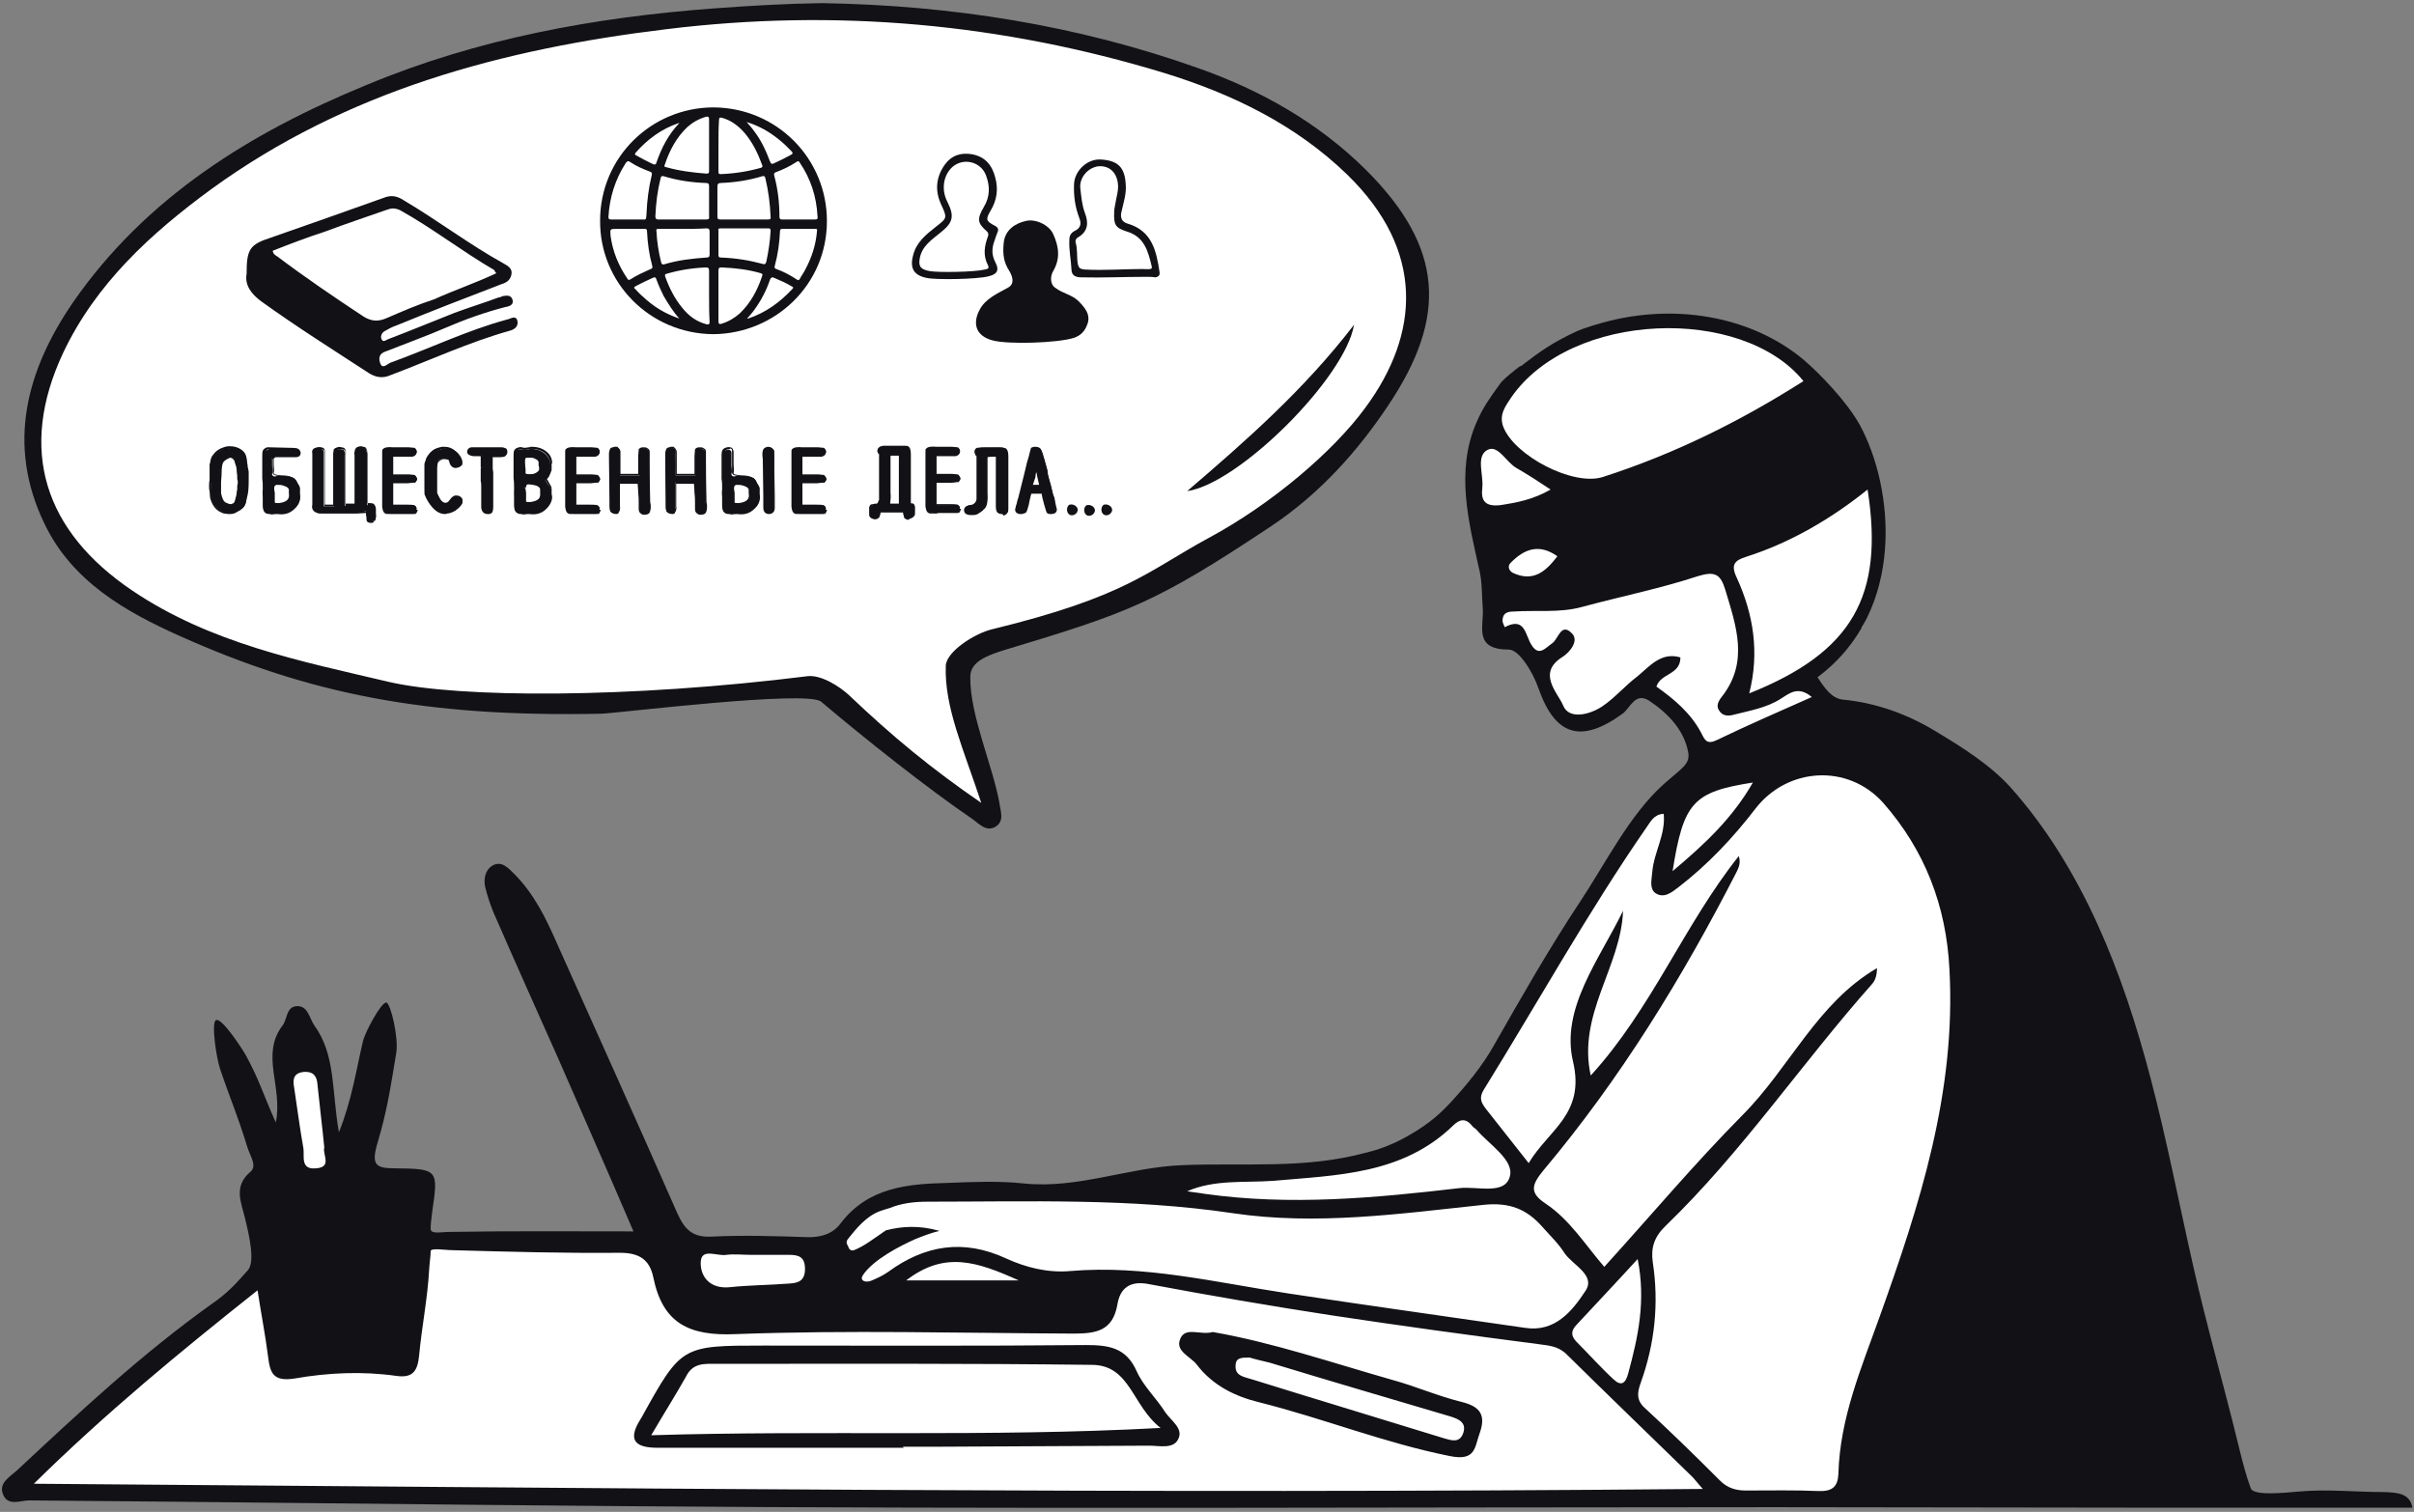 <svg height="290" viewBox="0 0 463 290" width="463" xmlns="http://www.w3.org/2000/svg"><rect x="0" y="0" width="463" height="290" fill="#808080" stroke="none"/><g fill="none"><g transform="translate(0 60)"><path d="m382.7 93.5c-1.4-3.6-4-6.1-6.6-8.7-.3-.2-.7-.3-1-.5-.7-.3-1.2-.8-1.5-1.3-.1-.1-.2-.1-.4-.2-4.6-2.5-10-5.6-15.2-6.3-3.6-.5-9.5-1.1-9.5-6 0-4.5 5.3-6.4 7.7-9.4.3-.4.6-.6 1-.8.5-1.3 1-2.6 1.5-3.9 1.7-4.8 2.3-9.7 2.1-14.8-.2-5-1.1-9.9-3-14.6-1.3-3.1-3.1-5.9-4.1-9.1-.2-.1-.4-.3-.6-.5-3.3-2.9-6.4-6.1-9.8-8.8-3.2-2.6-6.5-3.8-10.4-5.2-8.4-2.8-17.4-4.1-25.8-.6-.8.3-1.6.5-2.4.3-4.3 2.1-8.4 4.5-12.6 6.9-.7.4.4-.3-.7.4-.5.4-1 .8-1.5 1.2-.6.5-1.1 1-1.7 1.4-1.5 3.8-4.1 6.9-5.8 10.6.2.4.2.9.2 1.5-.4 3.9-.4 7.9-.2 11.9.7.4 1.3 1.1 1.6 2 1.1 2.7 1.2 5.9.7 8.7 1.5 4.1 2.5 9.1 1.9 13.5.3.2.5.4.7.6s.3.3.5.5c.8-.3 1.8-.4 2.8.2 2.7 1.4 4.2 4.7 5.5 7.3 1.3 2.7 2.5 5.5 3.5 8.4 1 .6 2.1 1 3.3 1.1h.4c2.5-1.5 5.2-2.9 7.6-4.4 2.7-1.7 5.4-2.4 8.3-.7 2.6 1.5 4.3 4.2 5.4 6.8.2.5.2 1 .1 1.4.8 3.2-.6 7.3-3.6 8.6-.7.3-1.4.7-2.1 1.1 0 0-.6.5-.9.8s-.6.6-.8.9c.2-.3-.7 1-.9 1.2-1.8 2.6-3.5 5.2-5.8 7.4-1.9 3.7-4 7.8-7 10.7-.1 1-.4 1.9-.9 2.8-1.6 2.8-3.5 5.5-5.4 8.1-.2.6-.4 1.2-.7 1.7-1.5 2.4-2.9 4.9-4.7 7.1-.3.4-.7.8-1 1.2-1.2 3.7-3.6 6.6-5.4 10-.2 1.7-1 3.3-2.1 4.6-1.9 2-4 3.7-6.4 5-.2.2-.3.5-.5.7-1.5 1.8-3.6 3.2-5.8 4.2-.8.4-1.6.6-2.3.8l-4 2.9-16.3 2.5-24.6 1.8-10.1 2.2h-20.6l-16.3.2-9.8 2.9-4.9 5.4-4.3 2.5-5.1-.4-26.4-1.3-40.3.2-14.1-.4-5.6-12.5-3.6-19-1.3-2.7-3.8-3.8-2.9 3.8 1.8 13-3.4 10.7-.4 15.4-6 5.1-39.8 34.5-4 4.5h116.2l213.7 1.3 24.4-.9 20.8-8.5 9.8-104.5v-4c-1.8-5.5-2.6-11.3-4.8-16.7z" fill="#fff"/><g fill="#111116"><path d="m457.3 226.2c-5.5 0-11-.6-16.4-.1-2.6.2-8.6.9-9.2-.6-.8-2.1-1.6-5.1-2.4-8.4-2.8-11.5-6.1-22.9-8.7-34.5-2.7-11.9-5-23.9-8.1-35.7-5.3-20.2-13-40.3-26.9-55.9-3.9-4.3-9.3-7.7-14.3-10.7-5.4-3.3-11.5-5.5-17.8-6.1-2.2-.2-3.6-2.3-4.9-4.3 17.2-12.8 14.6-36.5 8.1-48.4-2.5-4.5-7.7-9.9-10.9-12.6-9.4-7.8-23.3-10.7-36.9-7.4-1.4.3-5.4 1.5-6.6 2.1-4.5 2.1-6.6 3.6-10.3 6.4-.6.5.4-.3-.7.4-.5.4-1 .8-1.5 1.2-.6.5-1.2 1-1.7 1.5-.2.3-.4.5-.6.8-1.8 2.5-3.1 4.3-4.3 7.1-4.1 9.4-1.5 19.2.6 28.6.5 2.3.4 4.8.6 7.2.2 3.4-1.8 7.8 5 7.8 2 0 4.7 4.5 5.7 7.5 3.2 9 8.1 10.6 16.1 4.8 1.5-1.1 2.4-4.2 5.1-2.5 3.6 2.4 6.7 5.6 7.5 9.9.4 2.3-1.2 3-4.8 6.2-6.5 5.9-11 15-15.9 22.4-5.9 8.9-11.2 18.2-16.5 27.5-2.3 4.1-5.2 7.6-8.4 11.1-1.7 1.8-3.8 3.9-8 6.3-3.3 1.9-6.1 2.8-8.2 3.3-11.8 3.2-23.3 1.9-35.3 2.4-10.3.4-20 4.6-30.4 3.5-4.8-.5-9.6-.3-14.5-.1-7.7.2-15.3.8-20.6 7.8-1.5 2-3.8 2.7-6.5 2.6-6.1-.2-12.1-.4-18.2-.1-3.7.2-5.2-1.4-6.6-4.5-7.6-17.3-15.4-34.6-23.1-51.8-2.1-4.8-4.4-9.5-8.2-13.3-1.2-1.2-2.4-2.5-4.1-1.6-1.5.9-1.8 2.7-1.4 4.3s.9 3.1 1.5 4.6c4.1 9.4 8.3 18.8 12.5 28.2 4.8 11 9.6 21.9 14.4 33.1-12.3 0-23.8-.1-35.3.1-1.6 0-3.6.5-3.6-.6 0-.8.1-1.8.3-3.3 1.2-8.1 1.1-8.2-7.2-8.3-3.5 0-4.5-.6-3.4-4.5 2-6.7 2.5-10.5 3.7-17.6.5-3-1.1-9.6-1.9-9.7-1-.1-4.2 5.9-4.5 7.5-1.2 5-2.1 11.2-4.6 17.4-1.4-8-.6-14.8-4.7-20.5-1-1.4-1.2-3.9-3.5-3.7-1.9.2-1.7 2.5-2.6 3.7-4.3 5.6.1 11.8-1.3 18.6-2.6-5.8-3.1-8-5.7-12.8-.9-1.6-4.8-7.5-5.8-6.8-.9.5.1 7.2.8 9.3 2.2 6.5 3.2 8.4 5.2 14.9.6 2 2 3.7.6 4.9-3.3 2.8-1.7 5.9-1 8.9.8 3.3 2 8.4.5 10-2.1 2.3-3.5 4.1-7 6.5-13.3 9.5-25.3 20.7-37.2 31.8-1.4 1.3-3.8 2.5-2.6 4.9 1 2 3.3.9 4.9.9 38 .3 75.9.8 113.8 1.1 73.6.6 147.1.2 220.7.2 25.1 0 50.1.1 75.2.1h47.4c-.5-2.8-2.9-2.9-5.4-3zm-99.1-192.3c3.2 20.4-2.9 31.2-22.7 39.1 2-7.9.8-15.2-2.4-22.2-1.2-2.5-.4-3.3 1.8-4 8.2-2.6 16.1-7.1 23.3-12.9zm-68.4-17.6c11.5-16.7 44.4-17.7 56.1-3.2-12.1 7.7-24.8 14-38.5 18.4-5.7 1.8-17-4.1-19.1-9.7-.8-2.3.4-3.8 1.5-5.5zm-5.5 17.3c.3-2.5-1.3-6.1 1-7.3 2-1.1 3.6 2.4 5.6 3.5 2.1 1.2 4.1 2.5 6.5 4.1-3.3 1.9-6.4 2.5-9.7 3-2.8.3-3.7-.8-3.4-3.3zm14.4 13.1c-2.2 2.9-4.6 5-8.5 3.2-.8-.4-1.1-1.3-.5-1.9 2.6-2.7 5.5-3.8 9-1.3zm19 25c.8-2.6 4.6-2.2 4.6-5.6-3.7-1.1-5.9 1.7-8.2 3.6-2.4 1.8-4.4 4.2-6.8 5.8s-6.4 2.6-7.5-.2c-1-2.4-5.1-6.2-.1-9.3 1.4-.9 3.2-3.1 1.8-4.5-2.1-2.2-2.6 1.1-3.8 1.9s-2.5 2.6-3.9.4c-1.3-1.9-1.2-5.6-5.2-3.5-.2-.5-.5-1-.4-1.5.1-1.3 1.1-1.5 2.1-1.5 4.4-.3 8.9.3 13.2-.9 7.4-2 14.9-3.5 22.2-5.9 3.3-1 4.3-.3 5.2 2.6 2.1 7 4.6 13.9-.7 20.6-.7.9-1.1 1.8-.4 2.7.6.9 1.6 1 2.7.7 3.1-.8 6.3-1.3 9.1-3.1 1.6-1 3.3-2.5 5.9-.3-6.3 2.8-12.3 5.4-18.1 8.2-2 1-2.4.1-3.1-1.3-2-3.8-5.2-6.5-8.6-8.9zm18.5 18.4c-3.9 6.8-9.1 11.7-15.4 17 2.1-13.2 3.9-15.2 15.4-17zm-92 76.4c12.3-1.1 24.8-1.2 34.5-10.6 1.2-1.2 2.4-1.5 3.6 0 .2.3.6.5.9.8 2.5 2.9 7.2 5.8 6.4 8.9-.9 3.7-6.2 1.9-9.7 2.3-16.2 1.9-32.5 3.4-48.8 1.1-1.1-.2-2.3-.3-3.4-.5 5.3-2.3 10.9-1.6 16.5-2zm-81.6 11.2c1.6-2 3.5-4.4 6.2-5.4.6-.2 1.2-.4 1.9-.6 2.2-.9 4.6-1.2 7.2-1.2 19.5 0 39-.7 58.5 2.2 16.1 2.4 32.2.1 48.2-1.6 4.9-.5 8.2.8 11.2 4.2 1.5 1.7 3.1 3.2 4.3 5.1 1.6 2.3 6 4.2 4 7.2-2.5 3.8-5.8 8-11.6 7.1-15.1-2.2-30.3-4.3-45.4-6.6-13.9-2.1-27.6-5.5-41.8-4.3-4.3.4-8.6-.7-12.3-2.4-8.2-3.8-15.6-2.6-22.7 2.6-1 .7-2.1 1.2-3.3 1.7-1.3.4-2.1-.2-1.5-1.1 2-3 7.1-5.6 10-6.9 1.5-.6 3-1.2 4.7-1.6-3.9-1.1-7.2-.9-10.3-.1-.2.2-.5.3-.7.5-1.8 1.2-3.4 2.5-5.4 3.3-.6.2-1-.2-1.1-.7-.4-.6-.4-1-.1-1.4zm151.5 3.8c1.6 8 .1 14.9-1.8 21.9-.5 1.9-1.3 2.6-2.8 1.2-2.5-2.3-4.8-4.9-7.2-7.3-1-1.1-1-2 0-3.1 3.8-4.1 7.6-8.1 11.8-12.7zm-118.7 4.1h-21.6c7.4-5.7 13.6-3.6 21.6 0zm-56.1-4.9c1.6-.2 3.2 0 4.8 0h7.3c1.8 0 3 .4 3 2.7s-1.3 2.7-3 2.8c-3.8.3-7.6.3-11.4.7s-5.7-2-5.6-4.8 3.1-1.1 4.9-1.4zm-81-35.1c1.8-.1 2.5.8 2.6 2.5.4 4 .9 7.9 1.3 12-.4 1.3 1.6 3.8-1.6 4-3 .3-2.2-2.3-2.4-3.8-.7-3.9-1.2-7.9-1.8-11.8-.3-1.6 0-2.7 1.9-2.9zm-51.8 79c13.7-13.5 27.9-25.2 42.9-37.1.7 4.6 1.5 8.6 2 12.6.4 3.2.9 5 5.2 4.3 6.3-1.1 12.9-1.4 19.3-.5 3.3.5 4.2-.9 4.5-4 .5-5.4 1.6-10.8 1.9-16.2.1-1.7.3-2.7.3-3.7 0-.7 2.8-.2 4.2-.2 10.7.3 21.4.6 32.1.5 3.7 0 5.7 1.3 6.4 4.7 1.8 8.8 6.8 11.3 15.8 10.9 21.6-.8 43.2-.2 64.8-.1 4.3 0 7.5-.5 8.4-5.5.5-3.2 2.4-4.7 6-4 11.7 2.2 23.4 4.2 35.1 6 13.2 2 26.4 3.8 39.5 5.5 2 .3 3.8.3 5.5 1.9 7.9 7.8 15.9 15.5 23.8 23.2.7.6 1.2 1.4 2.4 2.7-106.9 1-212.9-.2-320.1-1zm354-32c-3.5 9.8-7.6 19.4-7.9 30.1-.1 2.5-1.2 3.4-3.8 3.3-4.6-.2-9.3-.1-14-.1-1.9 0-3.5-.5-4.9-1.9-4.7-4.7-9.5-9.4-14.4-13.9-1.8-1.6-1.4-3.2-.8-4.9 2.7-7.5 3.5-15.2 2.3-23.1-.4-2.8.3-4.9 2.5-7 14.7-14.2 26.1-31.2 39.6-46.4.6-.7.9-1.7.9-3-11.5 6.7-16.8 19.2-25.8 28.2-9.2 9.3-17.6 19.3-26.5 29.1-3.7-4.3-6.6-9-11.2-12.1-3.2-2.1-2.8-3.6-.4-6.5 14.7-17.5 26.6-36.9 37-57.2.4-.8.8-1.7.4-3-10.5 13.2-16.7 29.3-28.4 42.1-2.6-11.8 5.8-20.8 6.2-31.6-4.5 9.3-12 18.7-9.6 28.9 2.4 10.1-4.7 13.1-8.5 19.5-3-3.8-5.6-7.1-8.2-10.4-.9-1.2-1.4-2.1-.4-3.7 10.4-16.8 20-34.1 31.2-50.3.8-1.1 1.4-2.5 3.3-2.6.4 4-1.9 7.4-2.2 11.2-.1 1.4-.6 3.1.6 4 1.6 1.1 3.1-.1 4.4-1.1 5.6-4.3 10.5-9.5 14.8-15.1 6.1-7.9 17.7-8.7 24.5-1.1 8 9.1 12.1 19.8 12.7 31.9 1.3 23.6-5.7 45.2-13.4 66.7z"/><path d="m173.3 217.7c-15.7 0-31.5 0-47.2 0-4.2 0-5.8-1.4-3.3-5.4.1-.2.2-.3.3-.5 7.6-13.7 7.6-13.7 23.4-13.7 20.6 0 41.2.1 61.8-.1 4.4 0 7.7.5 9.7 5 1.3 2.9 3.8 5.2 5.5 7.9 1.1 1.6 3.5 3.1 2.5 5.1-.9 2-3.6 1.3-5.6 1.3-13.3.1-26.6.1-40 .2-2.4 0-4.8 0-7.3 0 .2.1.2.1.2.2zm-48.4-2.4c32.7-1 64.3.4 97.7-1.4-5.5-4.3-5.8-12-13.1-12.1-24.1-.3-48.1-.2-72.2-.2-2.2 0-4.4-.2-5.7 2.4-1.9 3.4-4 6.7-6.7 11.3zm107.7-19.8c11.5 2 22.9 5.9 34.5 9.2 4.4 1.2 8.7 3.1 13.2 4.2 3.7.9 4.7 2.6 3.5 6-1 2.7-.7 5.4-5.7 4.4-12.5-2.5-24.2-7.2-36.5-10.3-4.6-1.1-9-3.2-12.1-7.3-1.2-1.5-4-2.5-3.2-4.7.9-2.7 3.9-.8 6.3-1.5zm7.1 4.9c-1.5 0-2.6 0-2.7 1.3-.3 2.3 1.7 2.4 3.2 2.9 12.2 3.8 24.5 7.5 36.8 11.3 1.4.4 2.9.9 3.6-.9.8-2.1-.8-2.8-2.4-3.3-11.5-3.4-23.1-6.8-34.6-10.3-1.6-.4-3-.7-3.9-1z"/></g></g><g transform="translate(4)"><path d="m113.5 4.6 22.4-1.2 16-.8 22.6.5 31 5 19.2 5.9 16 7.1 13.5 10.1 8.4 10.8 3.9 6.4.8 10.1-2 10.6-9.1 14-9.4 9.5-9.8 6.9-12.5 7.7-4.4 3.6-33.6 12.7-5.4 1.7-.5 6.1 4.7 19.2.5 5.9-7.4-3.9-20.1-16.1-4.6-4.3-61.6 3.1-23.4-2.7-27.3-7.4-18.7-9.3-11.8-9.3-7.6-11.9-1-13.5 4.4-15.2 7.2-11.1 17.4-17.2 14.6-9.1 22.8-11.1 14.6-5.7 23.3-5.4z" fill="#fff"/><g fill="#111116"><path d="m30.5 122c24.8 11.1 47.1 15.6 80.8 14.9 3.2-.1 39.6-4.6 42.2-2.3 8.5 7.2 20.5 16.7 29 22.5 1.3.9 2.6 2.5 4.4 1.5 1.8-1.1 1-2.9.8-4.5-1.3-7.3-5.7-16.9-5.6-24.3 0-2.9 3.3-4.1 6.5-5.1 23.9-7.2 29-9 51.1-23.7 9.6-6.4 16.8-14.6 22.6-23.3 11.3-16.9 10.7-30.2-4.4-45.2-9.1-9-20.1-15.2-32-19.4-23.3-8.3-47.5-12.1-72.3-12.5-6.9.1-13.7.5-20.5 1-23 1.7-45.5 5.8-66.8 14.7-22.2 9.1-42.3 21.5-56.3 41.7-8.9 13-12.8 27.2-5.5 42.4 5.3 11.1 15.5 16.9 26 21.6zm-22.4-54.3c6.3-13.3 16.8-22.9 28.4-31.4 26-18.9 55.9-26.9 87.3-30.7 32.5-4 64.3-1.1 95.5 8.4 13 4 25.2 9.9 35.1 19.5 14.9 14.5 14 30.5 3.4 44.8-6.1 8.3-17.9 18.4-30 24.9-11.8 6.4-15.7 11.2-41.5 17.5-3.4.8-8.8 4.3-8.9 7-.3 8 3.5 16.2 6.8 26.3-9.6-6.6-17-12.7-25.3-20.6-1.8-1.7-5.4-4-8-3.7-34.4 4.3-66.9 4.2-80.3 1.1-17-4-34.2-7.4-49.2-17.5-16.9-11.4-22-27-13.3-45.6z"/><path d="m255.7 62.3c-9.6 12.5-20.8 22.3-32 31.9 9.9-1.4 30.3-21.7 32-31.9z"/></g></g><g fill="#111116" transform="translate(174 29)"><path d="m16.4 36.3c-3.1-.8-4-3.1-2.5-5.9 1.1-2.1 3.4-3.1 5.4-4.2 1.3-.7 1-2 .3-3.2-1.1-1.7-1.3-3.2-1.1-5.3.2-2.7 2.4-3.9 4.2-4.3 1.8-.5 4.5.7 5.3 2.5 1.1 2.4 1.4 4.7 0 7.1-.6 1-.6 2.6.4 3.2 1.4 1.1 3.2 1.3 4.5 2.6 1.9 1.9 2.3 3.2 1.4 5-.5 1-1.2 1.6-2.3 2-3.1 1-12.6 1.3-15.6.5z"/><path d="m3.7 24.3c-2.4-.5-3.2-1.8-2.6-4.2.6-2.6 2.5-4.1 4.4-5.6 2.2-1.7 2.2-1.7 1-4.3s-1-5.2.7-7.6c1.3-1.8 3.1-2.4 5.3-2 2.5.5 3.8 2.1 4.4 4.5.6 2.2.3 4.3-.9 6.3-1 1.7-.9 2 .8 2.9.6.3.8.7.5 1.3-.2.5-.4 1.1-.6 1.7-.5 1.4-.5 2.6.2 4 .8 1.5.4 2.3-1.3 2.7-2.3.6-10.3.7-11.9.3zm11.2-1.6c.5-.1.9-.2.6-.8-1-1.9-.7-3.7 0-5.6.1-.3.1-.6-.2-.9-1.8-1.6-2-2.3-.6-4.7 1.2-2 1.2-4 .4-6.1-1-2.6-4.3-3.4-6.4-1.6-1.8 1.6-2.2 4.4-1 6.7 1.4 2.8 1.1 4-1.3 5.9-1.7 1.4-3.6 2.6-4 5-.3 1.6.3 2.1 1.9 2.4s8.6.2 10.6-.3zm31 1.4c-4.4 0-8.4.2-12.5.1-1.3 0-1.9-.5-1.9-1.6-.1-1.9-.5-3.7-.4-5.6 0-.8.3-1.3 1-1.7 1.1-.5 1.4-1.3.9-2.5-.8-2.1-1.1-4.3-1-6.5.1-2.5 2.5-4.9 5.2-4.7 3.2.2 4.5 1.5 4.7 4.6.2 1.9-.4 3.6-.8 5.4-.3 1.2.1 2 1.2 2.3 4.7 1.4 5.5 5.3 6.1 9.3.1.6-.2.9-.8 1-.6-.1-1.2-.1-1.7-.1zm-.9-1.5c1.9.1 2 0 1.9-.5-.7-2.9-1.4-5.7-4.8-6.7-2.2-.7-2.5-1.3-2.4-3.7 0-.5.1-1 .2-1.5.2-1.4.7-2.7.5-4.1-.3-2.2-1.8-3.4-3.8-3.2-2 .3-3.6 2.2-3.4 4.2.2 1.6.3 3.2.9 4.8.7 1.8.6 3.5-1.3 4.6-.4.2-.6.6-.5 1 .4 1.3.2 2.7.4 4 .2 1 .5 1.1 1.4 1.2 3.8.2 7.5-.1 10.9-.1z"/></g><g transform="translate(47 37)"><path d="m2.2 17.4 16.3 12.1 6.9 4.4 1.8.5 8.5-3.5 15.7-5.6-.6-9.9-22-14-8.2 2.5-12.5 4.6-5.7 2.3z" fill="#fff"/><path d="m.3 15.5c0-4.7.6-5.6 4.6-6.9 7.5-2.6 14.8-5.2 22.1-7.8 1.3-.4 2.3-.1 3.4.6 6.6 3.9 12.6 8.5 19.3 12.2.7.4 1.6.9 1.4 2s-.9 1.6-1.9 1.9c-6.8 2.6-13.5 5.2-20.1 7.9-.9.3-1.6.7-2.3 1.1-.6.3-.9 1.1-.6 1.6.3.7 1 0 1.4-.1 4.2-1.6 8.3-3.3 12.6-5 2.7-1 5.6-1.9 8.3-2.9.3-.1.6-.1.9-.3.7-.1 1.6-.3 1.9.7s-.7 1.3-1.4 1.4c-3.9 1-7.8 2.4-11.5 4s-7.6 3-11.4 4.5c-1.3.4-1.4 1.3-1.1 2.2.4 1.3 1.3.3 1.9 0 7.5-2.7 14.7-6.2 22.4-8.3.7-.1 1.6-.9 2 .1.3 1-.3 1.7-1.3 2-7.9 2.2-15.4 5.7-23.1 8.6-1.4.6-2.7.4-4-.4-6.9-4.5-13.9-8.9-20.7-13.8-1.9-1.4-3.2-3.1-2.8-5.3zm47.9-.1c-.3-.3-.3-.4-.4-.6-6.2-3.6-11.8-8-18.1-11.5-.9-.4-1.6-.4-2.4-.1-4 1.4-7.9 2.7-11.9 4.2-3.4 1.1-6.8 2.4-10.1 3.7.1.7.6.9.9 1.1 5.3 4 10.9 7.8 16.5 11.5 1.6 1 2.9 1 4.5.3 3-1.3 6-2.6 9.1-3.6 3.7-1.7 7.9-3.1 11.9-5z" fill="#111116"/></g><g fill="#111116"><path d="m136.8 64.1c-12.2-.1-21.8-9.9-21.7-21.8 0-12.1 9.8-21.7 21.8-21.7 12.1.1 21.7 9.8 21.7 21.8 0 12.2-9.9 21.6-21.8 21.7zm-5.9-22h4.5c.5 0 .7-.1.6-.6 0-1.9 0-3.9 0-5.8 0-.4-.1-.6-.6-.6-2.8-.1-5.5-.5-8.1-1.3-.4-.1-.5 0-.6.4-.6 2.4-.9 4.8-1 7.3 0 .5.2.6.6.6zm11.9 0h4.5c.4 0 .6-.1.5-.5-.1-2.5-.4-4.9-1-7.4-.1-.4-.2-.5-.6-.4-2.6.8-5.3 1.2-8 1.3-.4 0-.6.2-.6.6v5.8c0 .5.1.6.6.6zm10.4 0h3.1c.4 0 .6-.1.5-.6-.2-3.8-1.3-7.2-3.4-10.3-.2-.3-.3-.4-.7-.1-1.2.8-2.5 1.4-3.8 1.9-.4.1-.5.3-.4.7.7 2.6 1 5.2 1 7.9 0 .4.2.5.5.5zm-32.8 0h2.5c1.1 0 1 .2 1.1-1.1.1-2.5.4-4.9 1-7.4.1-.4 0-.6-.4-.7-1.3-.5-2.5-1-3.7-1.8-.4-.3-.6-.2-.9.2-2 3.1-3.1 6.6-3.3 10.3 0 .4.1.5.5.5zm15.6 14.7c0-1.6 0-3.3 0-4.9 0-.5-.2-.6-.6-.6-2.6.1-5.1.5-7.5 1.2-.4.1-.4.2-.3.6.8 2.2 1.8 4.2 3.3 6 1.2 1.5 2.7 2.6 4.6 3.1.4.1.6 0 .6-.4-.1-1.8-.1-3.4-.1-5zm0-28.9c0-1.7 0-3.3 0-5 0-.5-.2-.6-.6-.5-1.4.4-2.6 1.1-3.6 2-2.1 2-3.4 4.5-4.3 7.2-.2.5.1.4.4.5 2.5.7 5 1 7.6 1.2.5 0 .5-.2.5-.6 0-1.5 0-3.1 0-4.8zm1.8 28.8v4.9c0 .6.2.6.6.5 1.3-.4 2.5-1.1 3.5-2 2.1-2 3.4-4.5 4.3-7.2.1-.3 0-.4-.3-.5-2.4-.7-4.9-1-7.5-1.1-.5 0-.6.1-.6.6zm0-28.8v5c0 .3 0 .5.4.5 2.6-.1 5.2-.5 7.7-1.2.3-.1.4-.2.3-.5-.8-2.2-1.8-4.3-3.3-6.1-1.2-1.4-2.6-2.5-4.4-3-.4-.1-.6-.1-.6.5-.1 1.5-.1 3.1-.1 4.8zm-6.9 16c-1.5 0-3 0-4.5 0-.3 0-.6 0-.5.4.1 2 .4 4 .9 6 .1.4.3.5.6.4 2.6-.8 5.3-1.1 8.1-1.3.4 0 .6-.1.6-.6 0-1.5 0-2.9 0-4.4 0-.5-.2-.6-.6-.6-1.6.1-3.1.1-4.6.1zm6.9 2.7v2.3c0 .4.1.5.5.5 2.7.1 5.3.5 7.9 1.2.5.2.7 0 .8-.5.4-1.9.7-3.9.8-5.8 0-.4-.1-.5-.4-.5-3.1 0-6.1 0-9.2 0-.4 0-.5.1-.4.5zm18.9-2.3c.1-.4-.1-.4-.4-.4-2.1 0-4.1 0-6.2 0-.4 0-.5.1-.5.5-.1 2.2-.4 4.4-1 6.6-.1.4 0 .5.3.6 1.4.5 2.7 1.2 3.9 2 .3.2.4.2.6-.1.3-.6.7-1.1 1-1.7 1.3-2.4 2.1-4.9 2.3-7.5zm-36.2-.4c-.7 0-1.5 0-2.2 0-1.3 0-1.3 0-1.2 1.3.4 3 1.5 5.7 3.2 8.2.1.2.2.4.6.2 1.2-.8 2.6-1.4 3.9-2 .3-.1.4-.2.3-.6-.6-2.2-.9-4.4-1-6.6 0-.4-.1-.5-.5-.5-1.1 0-2.1 0-3.1 0zm22.8 17.2h.2c3.3-1.1 6.1-3.1 8.5-5.7.3-.3 0-.4-.2-.5-1-.6-2.1-1.1-3.3-1.6-.4-.2-.6-.1-.8.3-.7 2.1-1.7 4-3 5.8-.4.6-.9 1.1-1.4 1.7zm-.1-37.7c.5.6 1 1.1 1.4 1.7 1.4 1.8 2.3 3.8 3.1 5.9.2.5.4.5.8.3 1.1-.5 2.1-1 3.2-1.6.4-.2.4-.4.1-.7-1.5-1.6-3.2-3-5.1-4.1-1.1-.6-2.2-1.1-3.5-1.5zm-12.9 37.7c-1.2-1.3-2.1-2.8-3-4.3-.5-1-1-2.1-1.4-3.2-.1-.4-.3-.5-.7-.3-1.1.5-2.2 1-3.3 1.6-.3.2-.4.3-.1.5.5.5.9 1 1.4 1.4 2.1 2 4.4 3.4 7.1 4.3zm0-37.5c-.1 0-.1 0-.1 0-3.3 1.1-6 3.1-8.3 5.7-.2.3-.1.4.1.5 1.1.6 2.2 1.2 3.3 1.7.3.1.5.1.6-.3 1-2.9 2.3-5.4 4.4-7.6z"/><g transform="translate(40 85)"><g transform="translate(164 11)"><path d="m1.2.8c.7-.2 1.6.4 1.5 1.1s-1 1.2-1.6.8-.6-1.5 0-1.9"/><path d="m1.5.9c.7-.2 1.6.4 1.5 1.1s-1 1.2-1.6.8-.6-1.5 0-1.9" transform="translate(3)"/><path d="m.8.8c.7-.2 1.6.4 1.5 1.1s-1 1.2-1.6.8c-.6-.4-.6-1.5 0-1.9" transform="translate(7)"/></g><path d="m7.5 6.2v.7.7c0 1.3-.1 2.3-.2 2.8 0 .1-.1.3-.1.6-.1.2-.1.4-.1.5-.1.4-.3.7-.5.9-.3.3-.6.5-1.1.7-.6.3-1.1.4-1.6.3-.6-.1-1-.1-1.1-.2-1.1-.4-1.9-1.3-2.2-2.7 0-.4-.1-.8-.1-1.2-.1-.6-.1-1.3 0-2v-.6c0-.4 0-.7 0-.8 0-.2 0-.6 0-1.2 0-.1 0-.2 0-.4s0-.3 0-.4c.1-.6.3-1.1.6-1.5.4-.6 1.1-1 1.9-1.3.2 0 .4-.1.8-.1h.4c1 0 1.8.4 2.4.9.3.3.4.7.5 1.2 0 .1.1.4.1.7s.1.6.1.7 0 .3.1.6c0 .3.1.5.1.6zm0 0v.7.7c0 1.3-.1 2.3-.2 2.8 0 .1-.1.3-.1.6-.1.2-.1.4-.1.5-.1.4-.3.7-.5.9-.3.3-.6.5-1.1.7-.6.3-1.1.4-1.6.3-.6-.1-1-.1-1.1-.2-1.1-.4-1.9-1.3-2.2-2.7 0-.4-.1-.8-.1-1.2-.1-.6-.1-1.3 0-2v-.6c0-.4 0-.7 0-.8 0-.2 0-.6 0-1.2 0-.1 0-.2 0-.4s0-.3 0-.4c.1-.6.3-1.1.6-1.5.4-.6 1.1-1 1.9-1.3.2 0 .4-.1.8-.1h.4c1 0 1.8.4 2.4.9.3.3.4.7.5 1.2 0 .1.1.4.1.7s.1.6.1.7 0 .3.1.6c0 .3.1.5.1.6zm-1.8 2c.1-.5.1-1 0-1.4v-.7c0-.2-.1-.5-.1-.9s-.1-.7-.1-.9c-.3-.8-.4-1.2-.4-1.2-.2-.4-.6-.7-1.1-.7-.8.4-1.2.7-1.5 1-.2.3-.3 1.1-.3 2.3 0 .1 0 .6-.1 1.6v1.5.8c.2 1.1.6 1.7 1 2s.8.4 1.1.3c.4-.1.7-.3.9-.6 0-.1.1-.4.3-1.1 0-.1.1-.3.1-.6s.1-.5.1-.6v-.8zm0 0c.1-.5.1-1 0-1.4v-.7c0-.2-.1-.5-.1-.9s-.1-.7-.1-.9c-.3-.8-.4-1.2-.4-1.2-.2-.4-.6-.7-1.1-.7-.8.4-1.2.7-1.5 1-.2.3-.3 1.1-.3 2.3 0 .1 0 .6-.1 1.6v1.5.8c.2 1.1.6 1.7 1 2s.8.4 1.1.3c.4-.1.7-.3.9-.6 0-.1.1-.4.3-1.1 0-.1.1-.3.1-.6s.1-.5.1-.6v-.8z"/><path d="m4.1 13.6c-.1 0-.2 0-.3 0-.8-.1-1-.1-1.1-.2-1.2-.4-2-1.4-2.4-2.9 0-.4-.1-.8-.1-1.3-.1-.3-.1-.6-.1-1 0-.3 0-.7.1-1.1v-.6c0-.4 0-.7 0-.8h.2-.2c0-.2 0-.6 0-1.2 0-.1 0-.1 0-.2 0 0 0-.1 0-.2s0-.1 0-.2h.4v.2.2.3 1.2.8h-.2.2v.6c-.1.4-.1.7-.1 1s0 .7.1 1c0 .5.1.9.1 1.3.3 1.4 1 2.2 2.1 2.6 0 0 .2.1 1 .1.5.1 1 0 1.5-.3.4-.2.8-.4 1-.7.2-.2.3-.5.4-.8 0-.1.1-.3.1-.5.1-.2.1-.4.1-.6.2-.5.2-1.5.2-2.8v-.7c0-.3 0-.5 0-.7h.2-.2v-.7l.1-.4c0-.3-.1-.5-.1-.6 0-.2-.1-.4-.1-.7s-.1-.5-.1-.7c-.1-.5-.3-.8-.5-1-.5-.5-1.3-.8-2.2-.9-.1 0-.2 0-.4 0-.3 0-.6.1-.8.1-.7.2-1.3.6-1.8 1.2-.2.3-.4.8-.5 1.4v.2h-.4c0-.1 0-.2 0-.3.1-.7.3-1.2.6-1.5.5-.7 1.1-1.1 2-1.4.2-.1.4-.1.8-.2h.4c1.1 0 2 .4 2.6 1 .3.3.5.7.6 1.3 0 .1.1.4.1.7s.1.5.1.7c0 .1 0 .4.1.6l.1.6h-.2.2v.5.7.7h-.2.2c0 1.3-.1 2.3-.3 2.9 0 .1-.1.3-.1.5-.1.3-.1.4-.1.5-.1.4-.3.7-.5 1-.3.3-.7.6-1.1.8-.5.4-1 .5-1.5.5zm.1-1.5c-.3 0-.7-.1-1.1-.4-.5-.3-.9-1-1.1-2.1 0-.2 0-.5 0-.9 0-.2 0-.5 0-.9 0-.2 0-.4 0-.7 0-.9.1-1.4.1-1.6 0-1.3.1-2 .4-2.4.2-.3.7-.7 1.5-1.1h.1c.6 0 1 .3 1.3.8l-.3.2h.2s.1.4.4 1.2c.1.2.1.5.1.9 0 .5.1.8.1.9h-.2.2v.7c0 .2.1.5.1.7s0 .5-.1.8v.7c0 .2-.1.4-.1.6 0 .3-.1.5-.1.6-.2 1-.3 1.1-.3 1.1-.2.4-.6.7-1.1.8 0 .1-.1.1-.1.1zm-1.8-4.2v.9.8c.2 1 .5 1.6.9 1.8s.7.3 1 .3c.4-.1.6-.2.7-.5 0 0 .1-.2.3-1.1 0-.1.1-.3.1-.6s.1-.5.1-.6v-.7c.1-.3.1-.5.1-.7s0-.4-.1-.6h.2-.2v-.7c0-.2-.1-.5-.1-.9s-.1-.7-.1-.8c-.3-.8-.3-1.1-.4-1.2-.2-.3-.4-.5-.8-.5-.7.3-1.1.6-1.3.9-.1.2-.3.7-.3 2.1 0 .1 0 .6-.1 1.6zm12.1-1.6c.5 0 1.1.1 1.6.3s.8.6 1 1.1c.2.3.4.6.4.9v1.1c.2 1-.1 1.9-1 2.7s-1.9 1.1-3.1 1c-.2 0-.6 0-1.3.1-.5.1-.9 0-1.1-.1-.3-.2-.5-.6-.5-1.2 0-.1 0-.4 0-.8 0-.3 0-.6 0-.8 0-.4-.1-.9 0-1.5 0-.1 0-.2 0-.3s0-.2 0-.3c0-.5 0-1-.1-1.6v-4.3c0-.5 0-.9.1-.9.1-.1.3-.3.5-.3.2-.1.5-.1.7-.1.3 0 .5.2.5.6v1.5 1c.1.8.1 1.3 0 1.4-.1.3.1.5.4.6.8-.2 1.3-.1 1.9-.1zm-2.2-3.2-.7-2.1 4.1.1c.7 0 1.1 0 1.2.1.2.1.3.2.5.4.1.2.2.4.1.6s-.3.4-.7.4h-1.3c-.3 0-.7 0-1.3 0-.3 0-.6 0-.8 0-.4-.1-.7 0-.8.3-.2 0-.2.1-.3.2zm1.3 8.6c.8-.1 1.4-.3 1.7-.6.4-.3.5-.8.3-1.5 0-.1 0-.2 0-.5 0-.2 0-.3-.1-.4-.2-.3-.5-.5-.9-.6s-.9-.2-1.5-.2c-.3.1-.4.2-.5.3-.2.3-.2.8 0 1.5v1.1.4c0 .2 0 .3.1.4 0 .1.4.1.9.1z"/><path d="m11.7 13.6c-.3 0-.6-.1-.7-.2-.4-.2-.6-.7-.6-1.4 0-.1 0-.4 0-.8 0-.3 0-.6 0-.8 0-.4-.1-.9 0-1.5 0-.1 0-.2 0-.3s0-.2 0-.3c0-.4 0-.9-.1-1.5v-4.4c0-.8.1-1 .2-1.1.1-.2.3-.3.5-.4.1-.1.2-.1.3-.1h.2.2l4 .1c1 0 1.2.1 1.3.1.2.1.4.2.5.4.2.3.2.6.1.8-.1.3-.4.5-.9.5h-1.4c-.3 0-.7 0-1.3 0-.3 0-.6 0-.9 0-.1 0-.1 0-.2 0-.3 0-.4.1-.4.2v.1.1 1c.1 1.1.1 1.4 0 1.5 0 .2 0 .3.2.4.5.1 1 .2 1.5.2h.1c.6 0 1.1.1 1.6.3.6.2.9.6 1.1 1.2.2.3.4.6.5.9v.1 1.1c.2 1-.1 2-1 2.8-.9.9-2 1.2-3.3 1-.2 0-.6 0-1.2.1 0-.1-.2-.1-.3-.1zm-.2-12.4c-.1 0-.2 0-.3.1-.2.1-.3.2-.4.3 0 0-.1.1-.1.8v4.3c0 .6 0 1.1.1 1.6v.3.3 1.5.8.8c0 .5.1.9.4 1 .1 0 .2.1.5.1h.4c.7-.1 1.1-.1 1.3-.1 1.2.2 2.1-.2 3-.9.8-.7 1.1-1.5.9-2.5v-1.1c-.1-.2-.2-.5-.4-.8-.2-.5-.5-.8-.9-1-.5-.2-.9-.3-1.4-.3h-.1c-.5 0-1.1-.1-1.6-.2s-.7-.4-.6-.9c0-.1 0-.4 0-1.4 0-.3 0-.6 0-.8zm1.1.5v.7c.2-.1.4-.1.7-.1h.8 1.4 1.3c.2 0 .5-.1.5-.2s.1-.2-.1-.4c-.1-.1-.2-.2-.4-.3 0 0-.2-.1-1.1-.1l-3.2-.1c0 .1.1.2.1.3zm-.7-.4.2.6v-.3c0-.2-.1-.3-.2-.3zm1.3 10.6c-.4 0-.6-.1-.8-.3-.1-.1-.2-.3-.1-.5 0-.3 0-.4 0-.4v-1.2c-.2-.8-.1-1.3 0-1.6.1-.1.3-.2.6-.4h.1.1c.6 0 1.1.1 1.5.2s.8.4 1 .7c.1.1.2.3.2.6v.5c.1.7 0 1.3-.4 1.7-.4.3-1 .6-1.8.7-.2 0-.3 0-.4 0zm-.2-3.9c-.3.1-.3.2-.3.2-.1.1-.2.5 0 1.3v1.2.5.2c.1.1.4.1.8.1.8-.1 1.3-.3 1.6-.6s.4-.7.3-1.3c0-.1 0-.2 0-.6 0-.2 0-.3-.1-.3-.2-.3-.5-.4-.8-.5-.4-.2-.8-.2-1.5-.2zm15.7 5.4c-.3 0-.7 0-1.2 0-.1 0-.2 0-.3 0h-5.4c-.4 0-.6 0-.7-.1-.7-.2-1-.7-.9-1.4v-9.8c-.1-.3 0-.6.1-.8.1-.1.3-.2.5-.2s.5-.1.8 0 .5.3.5.5v.3.4 1.2 8.6h.9 1.1v-10c.1-.4.1-.7.1-.7.1-.1.3-.2.5-.2.3 0 .5-.1.7 0 .3.1.4.1.5.1.2.2.3.6.2 1v.8 8.3.3c0 .2 0 .3.1.3h2.1c0-5.5 0-8.7 0-9.6-.1-.3 0-.7.1-1 .1-.2.3-.3.4-.3.2-.1.4-.1.6-.1.5.1.7.2.9.3 0 0 0 .2.1.7v9.7.2h.3.3.3c.2 0 .4 0 .5.1.2.1.3.4.3.7v.4.4c.1.5 0 1-.2 1.4-1 .2-1.4.1-1.5-.3s0-.7-.1-.9c0-.2 0-.3 0-.3 0-.2 0-.3-.1-.4z"/><path d="m31.2 15.3c-.8 0-.9-.4-.9-.6 0-.4 0-.7-.1-.8 0-.3 0-.3 0-.4 0 0 0 0 0-.1l-1.8.1c-.3 0-.6 0-1 0-.1 0-.2 0-.3 0h-5.4c-.6 0-.7 0-.8-.1-.8-.2-1.2-.8-1-1.6v-9.8c-.1-.4 0-.7.2-.9.1-.1.4-.2.7-.3.2 0 .5-.1.8 0 .6.1.7.4.7.7v.3.4 1.2 8.4h.7.9v-9.8c.1-.8.1-.8.2-.9s.3-.2.6-.3.5-.1.8 0l.5.1c.3.3.4.7.3 1.2v.8 8.3.4h1.7c0-5.4 0-8.5 0-9.3-.1-.3 0-.7.1-1.1.2-.3.4-.5.6-.5.2-.1.4-.1.6-.1.5.1.8.2.9.3l.1.1-.2.1h.2s0 .1.1.7v9.7h.1.5c.3 0 .5.1.6.1.3.2.4.5.4.9v.4.4c.1.5 0 1-.2 1.5v.1h-.1c0 .4-.3.4-.5.4zm-.7-2.3c.2.2.2.4.2.6v.2c0 .2 0 .5.1.9 0 .1 0 .2.5.2.2 0 .4 0 .6-.1.1-.3.2-.7.1-1.1 0-.1 0-.3 0-.5s0-.4 0-.4c0-.3-.1-.4-.2-.5 0 0-.1-.1-.3-.1h-.5-.5v-.2c0-.1 0-.2 0-.2 0-5.9 0-9.2 0-9.7 0-.3-.1-.5-.1-.7-.1-.1-.2-.1-.7-.2-.1 0-.3 0-.5.1h-.1c-.1 0-.2.1-.3.2-.1.2-.1.5 0 .8v9.6.2h-.2c-1.1 0-1.8 0-2.1 0h-.1l-.1-.1c-.1-.1-.1-.3-.1-.5 0-.1 0-.3 0-.3 0-5.3 0-7.9 0-8.3s0-.7 0-.8c.1-.4 0-.7-.1-.8l-.4-.1c-.2 0-.4 0-.6 0s-.3.1-.4.1c0 .1 0 .2-.1.6v10.2h-.2c-.4 0-.8 0-1.1 0-.2 0-.5 0-.9 0h-.2v-.2c0-.3 0-3.2 0-8.6 0-.5 0-.9 0-1.2 0-.1 0-.2 0-.4s0-.2 0-.2 0-.2-.3-.3c0 0-.1 0-.2 0-.2 0-.3 0-.5 0-.3.1-.4.1-.4.2-.1.1-.1.3-.1.6v9.9c-.1.7.1 1 .7 1.2h.7 5.4.4 1 .2zm8.2-6.8c.6 0 .9.1.9.1.1.1.2.2.3.3.1.2.1.3 0 .5s-.2.3-.3.4c.1 0-.3 0-1.2.1-.2 0-.6 0-1.1 0s-.8 0-1.1 0c0 0-.1 0-.4 0-.2 0-.4 0-.4 0v4.4h2.7c.9 0 1.4 0 1.5.1.1 0 .2.1.2.3.1.1.1.3.1.4-.1.3-.2.5-.4.6 0 0-.3 0-1 0s-1.6 0-2.8 0c-1 0-1.5 0-1.6-.1-.3-.1-.4-.5-.5-1.2 0-.2 0-.5 0-.8 0-.4 0-.6 0-.7v-8.6c0-.4 0-.7.1-.7.3-.3.9-.4 1.8-.3h3c.7 0 1 .1 1.1.1.1.1.2.2.3.4s0 .3-.1.5-.3.3-.5.4c-.1 0-.2 0-.4 0s-.4 0-.5 0c-.3 0-.8 0-1.5 0s-1.2 0-1.5 0v1.9 1.9zm0 0c.6 0 .9.1.9.1.1.1.2.2.3.3.1.2.1.3 0 .5s-.2.3-.3.4c.1 0-.3 0-1.2.1-.2 0-.6 0-1.1 0s-.8 0-1.1 0c0 0-.1 0-.4 0-.2 0-.4 0-.4 0v4.4h2.7c.9 0 1.4 0 1.5.1.1 0 .2.1.2.3.1.1.1.3.1.4-.1.3-.2.5-.4.6 0 0-.3 0-1 0s-1.6 0-2.8 0c-1 0-1.5 0-1.6-.1-.3-.1-.4-.5-.5-1.2 0-.2 0-.5 0-.8 0-.4 0-.6 0-.7v-8.6c0-.4 0-.7.1-.7.3-.3.9-.4 1.8-.3h3c.7 0 1 .1 1.1.1.1.1.2.2.3.4s0 .3-.1.5-.3.3-.5.4c-.1 0-.2 0-.4 0s-.4 0-.5 0c-.3 0-.8 0-1.5 0s-1.2 0-1.5 0v1.9 1.9z"/><path d="m35.4 13.6c-1.2 0-1.4 0-1.5-.1-.4-.2-.5-.6-.6-1.3 0-.1 0-.1 0-.2 0-.2 0-.4 0-.7 0-.4 0-.6 0-.7v-8.7c0-.5 0-.7.1-.7.3-.4 1-.5 2-.4h3c1.1.1 1.1.1 1.1.1.2.1.3.3.4.5v.3c0 .1 0 .3-.1.4-.1.3-.4.4-.7.5-.1 0-.2 0-.4 0s-.4 0-.5 0c-.4 0-.9 0-1.5 0-.5 0-1 0-1.3 0v1.7 1.7h3.1c.9.1.9.1 1 .1.2.1.3.3.4.5 0 .1.1.2.1.3s0 .2-.1.3c-.1.2-.2.3-.3.4h-.1s0 0-.1 0l-.1-.2v.2c-.1 0-.4 0-1.1.1-.3 0-.6 0-1.1 0s-.8 0-1.1 0v-.2.2s-.2 0-.4 0c-.1 0-.2 0-.2 0v4.1h2.5c1.4 0 1.5.1 1.6.1.1.1.2.2.3.3s.1.3.1.4h-.4c0-.1 0-.1-.1-.2 0-.1-.1-.1-.2-.2 0 0-.2 0-1.4-.1-1.1 0-2 0-2.7 0v-.1h-.2c0-1.1 0-2.6 0-4.4h.2l-.1-.2c.1-.1.3-.1.6-.1h.4 1.1 1.1c.6-.1 1-.1 1.1-.1.1-.1.1-.1.2-.2v-.1c0-.1 0-.1 0-.2s-.1-.2-.2-.2-.2 0-.8-.1h-3.3v-.2h-.2v-1.9c0-.9 0-1.5 0-1.9v-.2h.2 1.5 1.5.5.4c.2 0 .3-.1.4-.3 0-.1.1-.2.1-.2v-.1c0-.1-.1-.2-.2-.3s-.2 0-1-.1h-3c-.2 0-.4 0-.5 0-.6 0-1 .1-1.1.3v.5.1h-.2.2v8.6.7.6.2c0 .5.1.9.3 1h1.3.3 2.8.9c.1 0 .2-.1.3-.4h.4v.1c-.1.3-.2.5-.4.7h-.1l-.1-.2v.2c-.1 0-.4 0-.9 0-.7 0-1.7 0-2.8 0zm11.9-12.1c.5.3.8.8 1.1 1.3s.4 1 .2 1.3c-.1.2-.3.3-.7.4-.3.1-.6 0-.9-.1-.2-.1-.4-.4-.5-.8s-.2-.5-.2-.5c-.1-.1-.3-.2-.6-.2-.4-.1-.8 0-1.1.1s-.5.3-.6.6c0 0-.1.5-.2 1.3v1.4 1.4.9.9c.1.3.3.7.6 1.2s.7.8 1 .9.6 0 .8-.1c.1-.1.3-.3.6-.6.2-.3.4-.5.6-.5.3-.1.5-.1.9.1.3.1.4.3.4.6 0 .2 0 .5-.2.7-.3.4-.6.7-1.1 1s-1 .5-1.6.6c-1 .1-1.9-.3-2.7-1.2-.6-.7-1-1.4-1.3-2.2-.1-.2-.1-.6-.1-1.3v-1.9c0-.2 0-.5 0-.9s0-.7 0-1c-.1-.4 0-.8.1-1 0-.1.1-.2.1-.3 0-.2.1-.3.1-.3.5-1 1.1-1.6 1.9-1.9.2-.1.6-.2 1.1-.3h.2.2c.7-.2 1.3 0 1.9.4zm0 0c.5.3.8.8 1.1 1.3s.4 1 .2 1.3c-.1.2-.3.3-.7.4-.3.1-.6 0-.9-.1-.2-.1-.4-.4-.5-.8s-.2-.5-.2-.5c-.1-.1-.3-.2-.6-.2-.4-.1-.8 0-1.1.1s-.5.3-.6.6c0 0-.1.5-.2 1.3v1.4 1.4.9.9c.1.3.3.7.6 1.2s.7.8 1 .9.6 0 .8-.1c.1-.1.3-.3.6-.6.2-.3.4-.5.6-.5.3-.1.5-.1.9.1.3.1.4.3.4.6 0 .2 0 .5-.2.7-.3.4-.6.7-1.1 1s-1 .5-1.6.6c-1 .1-1.9-.3-2.7-1.2-.6-.7-1-1.4-1.3-2.2-.1-.2-.1-.6-.1-1.3v-1.9c0-.2 0-.5 0-.9s0-.7 0-1c-.1-.4 0-.8.1-1 0-.1.1-.2.1-.3 0-.2.1-.3.1-.3.5-1 1.1-1.6 1.9-1.9.2-.1.6-.2 1.1-.3h.2.2c.7-.2 1.3 0 1.9.4z"/><path d="m45.4 13.6c-.9 0-1.7-.4-2.5-1.3-.6-.7-1.1-1.5-1.4-2.3-.1-.1-.1-.4-.1-1.4v-2.9c0-.4 0-.7 0-.9s0-.3 0-.5 0-.5.1-.6c0-.1 0-.2.1-.3.1-.2.1-.3.1-.4.5-1 1.2-1.7 2-2 .2-.1.6-.2 1.1-.3h.2.2c.8 0 1.4.2 2 .7.5.4.9.8 1.2 1.3.2.4.3.7.3 1 0 .2 0 .4-.1.5-.2.2-.4.4-.8.5s-.7.1-1-.1-.5-.5-.6-.9c-.1-.3-.1-.4-.2-.5-.1 0-.2-.1-.5-.1-.3-.1-.7 0-.9.1s-.4.3-.6.5-.1.2-.2 1.3v.2 1.1 1.4.9.9c.1.3.3.6.5 1.1.3.5.6.8.9.8.2.1.5 0 .7-.1.1-.1.2-.2.5-.6.2-.3.5-.5.7-.6.3-.1.7-.1 1.1.1.3.2.5.4.5.8v.1c0 .2-.1.5-.2.7-.3.4-.7.8-1.1 1.1-.5.3-1.1.6-1.7.6-.1.1-.2.1-.3.1zm-3.5-4.9c0 .8 0 1.1.1 1.2.3.8.7 1.5 1.3 2.1.7.9 1.5 1.2 2.5 1.1.5-.1 1-.3 1.5-.6.4-.3.8-.6 1-.9.1-.2.2-.3.2-.5v-.1c0-.2-.1-.3-.3-.4-.3-.1-.5-.2-.7-.1-.1 0-.3.2-.5.5-.3.3-.5.5-.6.7-.3.2-.6.3-1 .2s-.8-.4-1.1-1c-.3-.5-.5-.9-.6-1.2s0 0 0-.1c0-.2 0-.5 0-.9h.3-.1-.2c0-.4 0-.7 0-.9h.2-.2c0-.3 0-.8 0-1.4s0-1.1 0-1.4c.2-1.4.2-1.4.3-1.5.2-.3.4-.5.7-.6.4-.2.8-.2 1.2-.2.3.1.5.1.7.2l.1.1-.2.1h.2s0 .1.2.4c.1.3.3.6.5.7s.4.1.7.1c.3-.1.4-.2.5-.3s.1-.2.1-.3c0-.2-.1-.5-.3-.8-.3-.5-.6-.9-1.1-1.2-.5-.4-1.1-.6-1.8-.6-.1 0-.1 0-.2 0s-.2 0-.2 0c-.5.1-.8.2-1 .3-.8.3-1.4.9-1.8 1.8 0 .1-.1.2-.1.3 0 .2-.1.3-.1.4-.1.1-.1.3-.1.5v.4h-.2.2v1 2.9zm8.9-6.4c-.6 0-.9-.2-1-.5-.1-.2 0-.4.1-.6.1-.1.3-.2.6-.2h.4.4 4.2.7c.3 0 .5.1.6.2.2.1.2.3.2.6-.1.3-.2.4-.5.5-.2.1-.5.1-1.1.1-.8 0-1.2 0-1.2 0v.4 1.7.2.2c.1.3.1.6.1.9v.2.7.7 1.8 1.8c0 .3.1.7 0 1.2 0 .6-.1.9-.2 1.1 0 0-.1.1-.3.1-.2.1-.3.1-.4.1-.5 0-.8-.4-.9-1 0-.2 0-.4 0-.8s0-.6 0-.8c0-.3 0-.9 0-1.7 0-.7 0-1.3-.1-1.7 0-.1 0-.3 0-.5s0-.4 0-.5c0-.2 0-.4 0-.8s0-.6 0-.8c0-.1 0-.2 0-.3 0-.2 0-.3 0-.3 0-.2 0-.5 0-.9s0-.7 0-.9c-.9-.2-1.5-.2-1.6-.2zm0 0c-.6 0-.9-.2-1-.5-.1-.2 0-.4.1-.6.1-.1.3-.2.6-.2h.4.4 4.2.7c.3 0 .5.1.6.2.2.1.2.3.2.6-.1.3-.2.4-.5.5-.2.1-.5.1-1.1.1-.8 0-1.2 0-1.2 0v.4 1.7.2.2c.1.3.1.6.1.9v.2.7.7 1.8 1.8c0 .3.1.7 0 1.2 0 .6-.1.9-.2 1.1 0 0-.1.1-.3.1-.2.1-.3.1-.4.1-.5 0-.8-.4-.9-1 0-.2 0-.4 0-.8s0-.6 0-.8c0-.3 0-.9 0-1.7 0-.7 0-1.3-.1-1.7 0-.1 0-.3 0-.5s0-.4 0-.5c0-.2 0-.4 0-.8s0-.6 0-.8c0-.1 0-.2 0-.3 0-.2 0-.3 0-.3 0-.2 0-.5 0-.9s0-.7 0-.9c-.9-.2-1.5-.2-1.6-.2z"/><path d="m53.5 13.6c-.1 0-.1 0 0 0-.5 0-1.1-.3-1.2-1.2 0-.1 0-.2 0-.3 0-.2 0-.3 0-.6s0-.5 0-.7v-.1c0-.2 0-.4 0-.8 0-.3 0-.6 0-.9 0-.1 0-.3 0-.4 0-.5 0-1-.1-1.3 0-.1 0-.1 0-.2s0-.2 0-.3v-.1c0-.1 0-.2 0-.3s0-.2 0-.4c0-.1 0-.3 0-.5 0-.1 0-.3 0-.4s0-.3 0-.3l.2-.1h-.2c0-.1 0-.2 0-.3 0-.2 0-.3 0-.3 0-.2 0-.5 0-.9 0-.3 0-.5 0-.7-.9 0-1.3 0-1.4 0-.7-.1-1.1-.3-1.2-.7 0-.1 0-.2 0-.2 0-.2.1-.4.2-.5.2-.2.4-.3.7-.3h.4.4 4.2v.2-.2h.7c.3 0 .6.1.8.2s.3.3.3.6v.3c-.1.3-.3.6-.6.7-.1 0-.3.1-.9.1h-.3c-.4 0-.8 0-1 0v.1 1.7h-.2.2v.3.1c0 .2.1.5.1.7v.2.2.6.2.4.2 1.8 1.8.7.5c0 .9-.2 1.1-.3 1.2s-.2.1-.4.2c-.2 0-.3 0-.4 0zm-.8-1.4v.2c0 .5.3.7.7.8.1 0 .2 0 .3-.1.2-.1.2-.1.2-.1s.1-.2.1-.9c0-.2 0-.3 0-.5 0-.3 0-.5 0-.6 0-.4 0-1 0-1.8v-1.8s0-.1 0-.2 0-.3 0-.4v-.2c0-.2 0-.4 0-.6h.2-.2v-.2c0-.1 0-.1 0-.2 0-.2 0-.4-.1-.6v-.1s0-.1 0-.2 0-.2 0-.2c0-.4 0-1 0-1.7h.2-.1v-.6h.2 1.2.3c.5 0 .7 0 .8-.1.2-.1.3-.2.3-.4 0-.1 0-.1 0-.2s0-.2-.1-.2-.2-.1-.5-.1c-.4 0-.6 0-.7 0-1.8 0-3.2 0-4.2 0-.1 0-.2 0-.4 0s-.3 0-.4 0c-.2 0-.3.1-.4.2-.1 0-.1.1-.1.2v.1c.1.3.5.4.9.4h1.6.2v.2.9.9.4.3.4.4.5.3.4.2.3.2c0 .4.1.8.1 1.4v.4.9.8.1.7c-.1.1-.1.2-.1.4zm13-2.6c.2 1-.1 1.9-1 2.7s-1.9 1.1-3.1 1c-.2 0-.6 0-1.3.1-.5.1-.9 0-1.1-.1-.3-.2-.5-.6-.5-1.2 0-.1 0-.4 0-.8 0-.3 0-.6 0-.8 0-.4-.1-.9 0-1.5 0-.1 0-.2 0-.3s0-.2 0-.3c0-.5 0-1-.1-1.6v-4.3c0-.5 0-.9.1-.9.1-.1.3-.3.5-.3.2-.1.5-.1.7-.1.3.1.6.1.7.1.3 0 .5-.1.7-.1.1 0 .2 0 .4-.1 1.2 0 2.1.3 2.9 1 .7.7 1.1 1.5.9 2.4v.5.5c-.1.4-.3.7-.4.9-.3.4-.5.7-.5.7 0 .1.2.3.5.8.2.3.4.6.4.9v.8zm0 0c.2 1-.1 1.9-1 2.7s-1.9 1.1-3.1 1c-.2 0-.6 0-1.3.1-.5.1-.9 0-1.1-.1-.3-.2-.5-.6-.5-1.2 0-.1 0-.4 0-.8 0-.3 0-.6 0-.8 0-.4-.1-.9 0-1.5 0-.1 0-.2 0-.3s0-.2 0-.3c0-.5 0-1-.1-1.6v-4.3c0-.5 0-.9.1-.9.1-.1.3-.3.5-.3.2-.1.5-.1.7-.1.3.1.6.1.7.1.3 0 .5-.1.7-.1.1 0 .2 0 .4-.1 1.2 0 2.1.3 2.9 1 .7.7 1.1 1.5.9 2.4v.5.5c-.1.4-.3.7-.4.9-.3.4-.5.7-.5.7 0 .1.2.3.5.8.2.3.4.6.4.9v.8zm-5-6.8c-.1.1-.2.5-.1 1.2.1.8.1 1.3 0 1.4-.1.3.1.5.4.6.6.1 1.2.1 1.8-.1.5-.2.8-.5.9-.9.1-.2.1-.5 0-.9 0-.1 0-.2 0-.3s0-.2 0-.3c-.1-.3-.3-.5-.6-.7s-.7-.3-1.1-.3c-.1 0-.4 0-.8 0-.2.2-.4.2-.5.3zm0 0c-.1.1-.2.5-.1 1.2.1.8.1 1.3 0 1.4-.1.3.1.5.4.6.6.1 1.2.1 1.8-.1.5-.2.8-.5.9-.9.1-.2.1-.5 0-.9 0-.1 0-.2 0-.3s0-.2 0-.3c-.1-.3-.3-.5-.6-.7s-.7-.3-1.1-.3c-.1 0-.4 0-.8 0-.2.2-.4.2-.5.3zm1 8.9c.8-.1 1.4-.3 1.7-.6.4-.3.5-.8.3-1.5 0-.1 0-.2 0-.5 0-.2 0-.3-.1-.4-.2-.3-.5-.5-.9-.6s-.9-.2-1.5-.2c-.3.1-.4.2-.5.3-.2.3-.2.8 0 1.5v1.1.4c0 .2 0 .3.1.4s.4.1.9.1zm0 0c.8-.1 1.4-.3 1.7-.6.4-.3.5-.8.3-1.5 0-.1 0-.2 0-.5 0-.2 0-.3-.1-.4-.2-.3-.5-.5-.9-.6s-.9-.2-1.5-.2c-.3.1-.4.2-.5.3-.2.3-.2.8 0 1.5v1.1.4c0 .2 0 .3.1.4s.4.1.9.1z"/><path d="m59.9 13.6c-.3 0-.6-.1-.7-.2-.4-.2-.6-.7-.6-1.4h.2-.2c0-.1 0-.4 0-.8 0-.2 0-.4 0-.5 0-.1 0-.2 0-.3 0-.3 0-.7 0-1.1 0-.1 0-.3 0-.4 0-.1 0-.2 0-.3 0-.1 0-.2 0-.3 0-.4 0-1-.1-1.6h.2-.2v-4.3c0-.8.1-1 .2-1.1.1-.2.3-.3.5-.4.3-.1.6-.2.9-.1s.5.1.6.1l.7-.1c.1 0 .2 0 .4-.1h.1c1.2 0 2.2.3 3 1 .7.6 1 1.3 1 2.2h-.4c0-.7-.3-1.3-.9-1.9-.7-.6-1.6-.9-2.7-.9-.3 0-.4.1-.5.1l-.7.1c-.2 0-.4 0-.8-.1-.2 0-.4 0-.6.1s-.3.2-.4.3c0 0-.1.1-.1.8v4.3c0 .6 0 1.1.1 1.6h-.2.2v.3.3.4 1.1.3.5.8c0 .5.1.9.4 1 .1 0 .2.1.5.1h.4c.7-.1 1.1-.1 1.3-.1 1.2.2 2.1-.2 3-.9.6-.6 1-1.2 1-2 0-.2 0-.3-.1-.5h.2-.2v-1.1c-.1-.2-.2-.5-.4-.8-.3-.5-.5-.7-.5-.8l.2-.1h-.2c0-.1 0-.1.5-.8.1-.2.3-.5.4-.8 0-.1 0-.2 0-.3v-.1c0-.1 0-.2 0-.3s0-.2 0-.2c0-.1 0-.2 0-.4h.4v.4.2.3.2c0 .2 0 .3-.1.4-.1.4-.3.7-.4 1-.2.3-.3.4-.4.5.1.1.2.3.4.7.2.3.4.7.5.9l-.2.1h.2v1.1c0 .2.1.4.1.6 0 .8-.4 1.6-1.1 2.3-.9.9-2 1.2-3.3 1-.2 0-.6 0-1.2.1-.1-.1-.3-.1-.4-.1zm1.5-1.7c-.4 0-.6-.1-.8-.3-.1-.1-.1-.3-.1-.5v-.1c0-.1 0-.2 0-.3 0 0 0 0 0-.1h.2-.2v-1.1c-.1-.4-.1-.7-.1-.9h.4c0 .2 0 .5.1.8h-.2.2v1.1.1.3.1.2c.1.1.4.1.8.1.8-.1 1.3-.3 1.6-.6.2-.2.3-.5.3-.8 0-.1 0-.3 0-.5 0-.1 0-.2 0-.6 0-.2 0-.3-.1-.3-.2-.3-.5-.4-.8-.5s-.8-.2-1.4-.2c-.3.1-.3.2-.3.2 0 .1-.1.2-.1.5h-.4c0-.3.1-.5.2-.7.1-.1.3-.2.6-.4h.1.1c.6 0 1.1.1 1.5.2s.8.4 1 .7c.1.1.2.3.2.6v.5c0 .2.1.4.1.6 0 .5-.2.9-.5 1.2-.4.3-1 .6-1.8.7-.4 0-.5 0-.6 0zm.3-5.5c-.2 0-.5 0-.7-.1-.5-.1-.6-.5-.6-.7 0-.1 0-.1 0-.2 0 0 0-.1 0-.3 0-.2 0-.6-.1-1.1 0-.2 0-.4 0-.6 0-.4.1-.7.2-.8.1-.2.4-.2.8-.2h.1.6.1c.5 0 .9.1 1.2.3s.6.5.6.8v.1.3.3c0 .2.1.4.1.6s0 .3-.1.4c-.1.4-.5.7-1.1 1-.3.1-.7.2-1.1.2zm-.9-.7c0 .1 0 .2.2.2.6.1 1.1.1 1.6-.1.4-.2.7-.4.8-.7 0-.1 0-.2 0-.3s0-.3-.1-.5c0-.1 0-.2 0-.4 0-.1 0-.2 0-.3-.1-.2-.2-.4-.5-.5-.3-.2-.6-.3-.9-.3 0 0-.2 0-.6 0h-.1c-.4 0-.4.1-.4.1s-.1.1-.1.5v.5c0 .5.1.9.1 1.1v.4zm13 .5c.6 0 .9.1.9.1.1.1.2.2.3.3.1.2.1.3 0 .5s-.2.3-.3.4c.1 0-.3 0-1.2.1-.2 0-.6 0-1.1 0s-.8 0-1.1 0c0 0-.1 0-.4 0-.2 0-.4 0-.4 0v4.4h2.7c.9 0 1.4 0 1.5.1.1 0 .2.1.2.3.1.1.1.3.1.4-.1.3-.2.5-.4.6 0 0-.3 0-1 0s-1.6 0-2.8 0c-1 0-1.5 0-1.6-.1-.3-.1-.4-.5-.5-1.2 0-.2 0-.5 0-.8 0-.4 0-.6 0-.7v-8.6c0-.4 0-.7.1-.7.3-.3.9-.4 1.8-.3h3c.7 0 1 .1 1.1.1.1.1.2.2.3.4s0 .3-.1.5-.3.3-.5.4c-.1 0-.2 0-.4 0s-.4 0-.5 0c-.3 0-.8 0-1.5 0s-1.2 0-1.5 0v1.9 1.9zm0 0c.6 0 .9.1.9.1.1.1.2.2.3.3.1.2.1.3 0 .5s-.2.3-.3.4c.1 0-.3 0-1.2.1-.2 0-.6 0-1.1 0s-.8 0-1.1 0c0 0-.1 0-.4 0-.2 0-.4 0-.4 0v4.4h2.7c.9 0 1.4 0 1.5.1.1 0 .2.1.2.3.1.1.1.3.1.4-.1.3-.2.5-.4.6 0 0-.3 0-1 0s-1.6 0-2.8 0c-1 0-1.5 0-1.6-.1-.3-.1-.4-.5-.5-1.2 0-.2 0-.5 0-.8 0-.4 0-.6 0-.7v-8.6c0-.4 0-.7.1-.7.3-.3.9-.4 1.8-.3h3c.7 0 1 .1 1.1.1.1.1.2.2.3.4s0 .3-.1.5-.3.3-.5.4c-.1 0-.2 0-.4 0s-.4 0-.5 0c-.3 0-.8 0-1.5 0s-1.2 0-1.5 0v1.9 1.9z"/><path d="m70.5 13.6c-1.2 0-1.4 0-1.5-.1-.4-.2-.5-.6-.6-1.3 0-.1 0-.1 0-.2 0-.2 0-.4 0-.7 0-.4 0-.6 0-.7v-8.7c0-.5 0-.7.1-.7.3-.4 1-.5 2-.4h3c1.1.1 1.1.1 1.1.1.2.1.3.3.4.5v.3c0 .1 0 .3-.1.4-.1.3-.4.4-.7.5-.1 0-.2 0-.4 0s-.4 0-.5 0c-.4 0-.9 0-1.5 0-.5 0-1 0-1.3 0v1.7 1.7h3.1c.9.1.9.1 1 .1.2.1.3.3.4.5 0 .1.1.2.1.3s0 .2-.1.3c-.1.2-.2.3-.3.4h-.1s0 0-.1 0l-.1-.2v.2c-.1 0-.4 0-1.1.1-.3 0-.6 0-1.1 0s-.8 0-1.1 0v-.2.2s-.2 0-.4 0c-.1 0-.2 0-.2 0v4.1h2.5c1.4 0 1.5.1 1.6.1.1.1.2.2.3.3s.1.3.1.4h-.4c0-.1 0-.1-.1-.2 0-.1-.1-.1-.2-.2 0 0-.2 0-1.4-.1-1.1 0-2 0-2.7 0v-.1h-.2c0-1.1 0-2.6 0-4.4h.2l-.1-.2c.1-.1.3-.1.6-.1h.4 1.1 1.1c.6-.1 1-.1 1.1-.1.1-.1.1-.1.2-.2v-.1c0-.1 0-.1 0-.2s-.1-.2-.2-.2-.2 0-.8-.1h-3.3v-.2h-.2v-1.9c0-.9 0-1.5 0-1.9v-.2h.2 1.5 1.5.5.4c.2 0 .3-.1.4-.3 0-.1.1-.2.1-.2v-.1c0-.1-.1-.2-.2-.3s-.2 0-1-.1h-3c-.2 0-.4 0-.5 0-.6 0-1 .1-1.1.3v.5.1h-.2.2v8.6.7.6.2c0 .5.1.9.3 1h1.3.3 2.8.9c.1 0 .2-.1.3-.4h.4v.1c-.1.3-.2.5-.4.7h-.1l-.1-.2v.2c-.1 0-.4 0-.9 0-.7 0-1.7 0-2.8 0zm7.9-12.7s.1.1.3.2c.2.2.3.4.2.7v.7.7 3h1.9 1.9c0-.4 0-1 0-1.8s0-1.4 0-1.8l.1-1.2c.1-.2.3-.3.6-.3s.6 0 .8.1.3.2.3.5v.9.9c0 4.3.1 6.8.1 7.7.2 1 .1 1.6-.1 2-.1.2-.3.3-.6.3-.3.1-.6 0-.9-.2-.2-.2-.3-.4-.3-.7v-1.3c0-.4 0-1-.1-1.9 0-.9-.1-1.5-.1-1.9.1 0-.4 0-1.3 0-.1 0-.5 0-1.2 0-.5 0-.9 0-1.2 0v2.2 2.2c.1.5 0 .9-.2 1.3-.3.3-.7.4-1.2.1-.3-.1-.4-.5-.4-1.1 0-.1 0-.3 0-.7 0-.3 0-.5 0-.6 0-2.8-.1-5.4-.1-7.8 0-.3 0-.7 0-1.1.1-.5.2-.7.3-.8.1 0 .2-.1.3-.1s.2 0 .3-.1c.4-.1.6-.1.6-.1z"/><path d="m78.1 13.6c-.2 0-.5-.1-.7-.2-.4-.2-.5-.6-.5-1.3 0-.1 0-.3 0-.7 0-.3 0-.5 0-.6 0-2.8-.1-5.4-.1-7.8 0-.3 0-.7 0-1.1.1-.6.2-.9.4-1 .1 0 .2-.1.3-.1s.2 0 .3-.1h.6l.3.3c.2.2.3.5.3.8v.6.7 2.8h1.7 1.7c0-.4 0-.9 0-1.6 0-.8 0-1.4 0-1.8l.1-1.3c.1-.2.4-.4.8-.4s.7 0 .9.2c.2.1.4.3.4.6v.1.9.9c0 4.3.1 6.8.1 7.7.2 1 .1 1.7-.1 2.1-.1.2-.4.4-.7.4-.4.1-.8 0-1-.2-.3-.2-.4-.5-.4-.9v-1.3c0-.4 0-1-.1-1.9 0-.7-.1-1.2-.1-1.6-.1 0-.2 0-.4 0h-.8c-.1 0-.5 0-1.2 0-.4 0-.7 0-1 0v2 2.2c.1.6 0 1-.3 1.4.1.1-.2.2-.5.2zm-.2-12.5s-.1 0-.3.1c-.1 0-.2 0-.2.1 0 0-.1.1-.2.7v1.1c0 2.4.1 5 .1 7.8v.6.7c0 .3 0 .8.3.9.4.2.7.2.9-.1s.3-.6.2-1.1c0-.5 0-1.2 0-2.2s0-1.7 0-2.2v-.2h.2 1.2 1.2.8.5c-.1 0-.2.1-.2.2h.2v-.2h.2v.1c0 .4 0 1 .1 1.9 0 .9.1 1.5.1 1.9v1.3c0 .2 0 .4.2.5.2.2.4.2.7.1.2 0 .4-.1.4-.2.2-.3.2-1 .1-1.9 0-.9 0-3.5-.1-7.7 0-.2 0-.5 0-.9s0-.7 0-.9c0-.1-.1-.3-.2-.3-.2-.1-.4-.1-.6-.1s-.4.1-.4.2l-.1 1.1v1.8 1.8.1l-.1.1h-.1c-.4 0-1 0-1.9 0-.8 0-1.5 0-1.9 0h-.2v-.2c0-1.2-.1-2.2 0-3 0-.1 0-.4 0-.6 0-.3 0-.5 0-.7s0-.4-.2-.5l-.2-.2zm11.2-.2s.1.1.3.2c.2.2.3.4.2.7v.7.7 3h1.9 1.9c0-.4 0-1 0-1.8s0-1.4 0-1.8l.1-1.2c.1-.2.3-.3.6-.3s.6 0 .8.1.3.2.3.5v.9.9c0 4.3.1 6.8.1 7.7.2 1 .1 1.6-.1 2-.1.2-.3.3-.6.3-.3.1-.6 0-.9-.2-.2-.2-.3-.4-.3-.7v-1.3c0-.4 0-1-.1-1.9 0-.9-.1-1.5-.1-1.9.1 0-.4 0-1.3 0-.1 0-.5 0-1.2 0-.5 0-.9 0-1.2 0v2.2 2.2c.1.5 0 .9-.2 1.3-.3.3-.7.4-1.2.1-.3-.1-.4-.5-.4-1.1 0-.1 0-.3 0-.7 0-.3 0-.5 0-.6 0-2.8-.1-5.4-.1-7.8 0-.3 0-.7 0-1.1.1-.5.2-.7.3-.8.1 0 .2-.1.3-.1s.2 0 .3-.1c.5-.1.6-.1.6-.1z"/><path d="m88.9 13.6c-.2 0-.5-.1-.7-.2-.4-.2-.5-.6-.5-1.3 0-.1 0-.3 0-.7 0-.3 0-.5 0-.6 0-2.8-.1-5.4-.1-7.8 0-.3 0-.7 0-1.1.1-.6.2-.9.4-1 .1 0 .2-.1.3-.1s.2 0 .3-.1h.6l.3.3c.2.2.3.5.3.8v.6.7 2.8h1.7 1.7c0-.4 0-.9 0-1.6 0-.8 0-1.4 0-1.8l.1-1.3c.1-.2.4-.4.8-.4s.7 0 .9.2c.2.1.4.3.4.6v.1.9.9c0 4.3.1 6.8.1 7.7.2 1 .1 1.7-.1 2.1-.1.2-.4.4-.7.4-.4.1-.8 0-1-.2-.3-.2-.4-.5-.4-.9v-1.3c0-.4 0-1-.1-1.9 0-.7-.1-1.2-.1-1.6-.1 0-.2 0-.4 0h-.8c-.1 0-.5 0-1.2 0-.4 0-.7 0-1 0v2 2.2c.1.6 0 1-.3 1.4.1.1-.2.2-.5.2zm-.2-12.5s-.1 0-.3.1c-.1 0-.2 0-.2.1 0 0-.1.1-.2.7v1.1c0 2.4.1 5 .1 7.8v.6.7c0 .3 0 .8.3.9.4.2.7.2.9-.1s.3-.6.2-1.1c0-.5 0-1.2 0-2.2s0-1.7 0-2.2v-.2h.2 1.2 1.2.8.5c-.1 0-.2.1-.2.2h.2v-.2h.2v.1c0 .4 0 1 .1 1.9 0 .9.1 1.5.1 1.9v1.3c0 .2 0 .4.2.5.2.2.4.2.7.1.2 0 .4-.1.4-.2.2-.3.2-1 .1-1.9 0-.9 0-3.5-.1-7.7 0-.2 0-.5 0-.9s0-.7 0-.9c0-.1-.1-.3-.2-.3-.2-.1-.4-.1-.6-.1s-.4.1-.4.2l-.1 1.1v1.8 1.8.1l-.1.1h-.1c-.4 0-1 0-1.9 0-.8 0-1.5 0-1.9 0h-.2v-.2c0-1.2-.1-2.2 0-3 0-.1 0-.4 0-.6 0-.3 0-.5 0-.7s0-.4-.2-.5l-.2-.2zm13.9 5.2c.5 0 1.1.1 1.6.3s.8.6 1 1.1c.2.3.4.6.4.9v1.1c.2 1-.1 1.9-1 2.7s-1.9 1.1-3.1 1c-.2 0-.6 0-1.3.1-.5.1-.9 0-1.1-.1-.3-.2-.5-.6-.5-1.2 0-.1 0-.4 0-.8 0-.3 0-.6 0-.8 0-.4-.1-.9 0-1.5 0-.1 0-.2 0-.3s0-.2 0-.3c0-.5 0-1-.1-1.6v-4.3c0-.5 0-.9.1-.9.1-.1.3-.3.5-.3.2-.1.5-.1.7-.1.3 0 .5.2.5.6v1.5 1c.1.8.1 1.3 0 1.4-.1.3.1.5.4.6.8-.2 1.3-.1 1.9-.1zm-.9 5.4c.8-.1 1.4-.3 1.7-.6.4-.3.5-.8.3-1.5 0-.1 0-.2 0-.5 0-.2 0-.3-.1-.4-.2-.3-.5-.5-.9-.6s-.9-.2-1.5-.2c-.3.1-.4.2-.5.3-.2.3-.2.8 0 1.5v1.1.4c0 .2 0 .3.1.4s.4.1.9.1zm5.7-10.8c-.2 0-.3.1-.5.2-.3.2-.4.8-.3 1.9 0 2.5.1 4.8.1 7.1v2.3c0 .3 0 .6.2.8s.4.3.8.3c.5-.1.8-.4.8-1 0-.1 0-.4 0-.8 0-.3 0-.6 0-.8s0-.4 0-.8c0-.3 0-.6 0-.8 0-.6 0-1.4 0-2.6 0-1.1 0-2 0-2.6v-1.3c0-.1 0-.2 0-.3s0-.3 0-.3c0-.4 0-.7-.1-.9-.3-.3-.6-.4-1-.4z"/><path d="m107.5 13.6c-.3 0-.6-.1-.8-.3s-.3-.6-.3-.9v-2.3c0-2.3-.1-4.6-.1-7.1-.2-1.2 0-1.9.4-2.1.2-.1.4-.2.6-.2.5 0 .8.2 1 .5.2.2.2.6.2 1v.3.3 1.3l.1 5.9v.8.8.8c0 .7-.4 1.1-1 1.2.1 0 0 0-.1 0zm-.1-12.5c-.1 0-.3 0-.4.1-.1 0-.3.3-.2 1.7 0 2.5.1 4.8.1 7.1v2.3c0 .3 0 .5.2.6.1.2.3.2.6.2.4-.1.6-.3.7-.8 0-.1 0-.4 0-.8s0-.6 0-.8c0-.1 0-.4 0-.7v-3.3-3.9c0-.1 0-.2 0-.3s0-.3 0-.3c0-.4 0-.6-.1-.8-.3-.2-.5-.3-.9-.3zm-7.6 12.5c-.3 0-.6-.1-.7-.2-.4-.2-.6-.7-.6-1.4 0-.1 0-.4 0-.8 0-.3 0-.6 0-.8 0-.4-.1-.9 0-1.5 0-.1 0-.2 0-.3s0-.2 0-.3c0-.4 0-.9-.1-1.5v-4.4c0-.8.1-1 .2-1.1.1-.2.3-.3.5-.4.3-.1.6-.2.9-.1.4 0 .6.3.7.8v1.5 1c.1 1.1.1 1.4 0 1.5 0 .2 0 .3.2.4.5.1 1 .2 1.5.2h.1c.6 0 1.1.1 1.6.3.6.2.9.6 1.1 1.2.2.3.4.6.5.9v.1 1.1c.2 1-.1 2-1 2.8-.9.9-2 1.2-3.3 1-.2 0-.6 0-1.2.1-.1-.1-.2-.1-.4-.1zm-.1-12.4c-.1 0-.3 0-.4.1-.2.1-.3.2-.4.3 0 0-.1.1-.1.8v4.3c0 .6 0 1.1.1 1.6v.3.3 1.5.8.8c0 .5.1.9.4 1 .1 0 .2.1.5.1h.4c.7-.1 1.1-.1 1.3-.1 1.2.2 2.1-.2 3-.9.8-.7 1.1-1.5.9-2.5v-1.1c-.1-.2-.2-.5-.4-.8-.2-.5-.5-.8-.9-1-.5-.2-.9-.3-1.4-.3h-.1c-.5 0-1.1-.1-1.6-.2s-.7-.4-.6-.9c0-.1 0-.4 0-1.4 0-.5 0-.8 0-1.1v-1.4c0-.3-.2-.3-.3-.4-.2.2-.3.2-.4.2zm1.6 10.7c-.4 0-.6-.1-.8-.3-.1-.1-.2-.3-.1-.5 0-.3 0-.4 0-.4v-1.2c-.2-.8-.1-1.3 0-1.6.1-.1.3-.2.6-.4h.1.1c.6 0 1.1.1 1.5.2s.8.4 1 .7c.1.1.2.3.2.6v.5c.1.7 0 1.3-.4 1.7-.4.3-1 .6-1.8.7-.1 0-.3 0-.4 0zm-.1-3.9c-.3.1-.3.2-.3.2-.1.1-.2.5 0 1.3v1.2.5.2c.1.1.4.1.8.1.8-.1 1.3-.3 1.6-.6s.4-.7.3-1.3c0-.1 0-.2 0-.6 0-.2 0-.3-.1-.3-.2-.3-.5-.4-.8-.5-.4-.2-.9-.2-1.5-.2zm16-1.8c.6 0 .9.1.9.1.1.1.2.2.3.3.1.2.1.3 0 .5s-.2.3-.3.4c.1 0-.3 0-1.2.1-.2 0-.6 0-1.1 0s-.8 0-1.1 0c0 0-.1 0-.4 0-.2 0-.4 0-.4 0v4.4h2.7c.9 0 1.4 0 1.5.1.1 0 .2.1.2.3.1.1.1.3.1.4-.1.3-.2.5-.4.6 0 0-.3 0-1 0s-1.6 0-2.8 0c-1 0-1.5 0-1.6-.1-.3-.1-.4-.5-.5-1.2 0-.2 0-.5 0-.8 0-.4 0-.6 0-.7v-8.6c0-.4 0-.7.1-.7.3-.3.9-.4 1.8-.3h3c.7 0 1 .1 1.1.1.1.1.2.2.3.4s0 .3-.1.5-.3.3-.5.4c-.1 0-.2 0-.4 0s-.4 0-.5 0c-.3 0-.8 0-1.5 0s-1.2 0-1.5 0v1.9 1.9zm0 0c.6 0 .9.1.9.1.1.1.2.2.3.3.1.2.1.3 0 .5s-.2.3-.3.4c.1 0-.3 0-1.2.1-.2 0-.6 0-1.1 0s-.8 0-1.1 0c0 0-.1 0-.4 0-.2 0-.4 0-.4 0v4.4h2.7c.9 0 1.4 0 1.5.1.1 0 .2.1.2.3.1.1.1.3.1.4-.1.3-.2.5-.4.6 0 0-.3 0-1 0s-1.6 0-2.8 0c-1 0-1.5 0-1.6-.1-.3-.1-.4-.5-.5-1.2 0-.2 0-.5 0-.8 0-.4 0-.6 0-.7v-8.6c0-.4 0-.7.1-.7.3-.3.9-.4 1.8-.3h3c.7 0 1 .1 1.1.1.1.1.2.2.3.4s0 .3-.1.5-.3.3-.5.4c-.1 0-.2 0-.4 0s-.4 0-.5 0c-.3 0-.8 0-1.5 0s-1.2 0-1.5 0v1.9 1.9z"/><path d="m113.9 13.6c-1.2 0-1.4 0-1.5-.1-.4-.2-.5-.6-.6-1.3 0-.1 0-.1 0-.2 0-.2 0-.4 0-.7 0-.4 0-.6 0-.7v-8.7c0-.5 0-.7.1-.7.3-.4 1-.5 2-.4h3c1.1.1 1.1.1 1.1.1.2.1.3.3.4.5v.3c0 .1 0 .3-.1.4-.1.3-.4.4-.7.5-.1 0-.2 0-.4 0s-.4 0-.5 0c-.4 0-.9 0-1.5 0-.5 0-1 0-1.3 0v1.7 1.7h3.1c.9.1.9.1 1 .1.2.1.3.3.4.5 0 .1.1.2.1.3s0 .2-.1.3c-.1.2-.2.3-.3.4h-.1s0 0-.1 0l-.1-.2v.2c-.1 0-.4 0-1.1.1-.3 0-.6 0-1.1 0s-.8 0-1.1 0v-.2.2s-.2 0-.4 0c-.1 0-.2 0-.2 0v4.1h2.5c1.4 0 1.5.1 1.6.1.1.1.2.2.3.3s.1.3.1.4h-.4c0-.1 0-.1-.1-.2 0-.1-.1-.1-.2-.2 0 0-.2 0-1.4-.1-1.1 0-2 0-2.7 0v-.1h-.2c0-1.1 0-2.6 0-4.4h.2l-.1-.2c.1-.1.3-.1.6-.1h.4 1.1 1.1c.6-.1 1-.1 1.1-.1.1-.1.1-.1.2-.2v-.1c0-.1 0-.1 0-.2s-.1-.2-.2-.2-.2 0-.8-.1h-3.3v-.2h-.2v-1.9c0-.9 0-1.5 0-1.9v-.2h.2 1.5 1.5.5.4c.2 0 .3-.1.4-.3 0-.1.1-.2.1-.2v-.1c0-.1-.1-.2-.2-.3s-.2 0-1-.1h-3c-.2 0-.4 0-.5 0-.6 0-1 .1-1.1.3v.5.1h-.2.2v8.6.7.6.2c0 .5.1.9.3 1h1.3.3 2.8.9c.1 0 .2-.1.3-.4h.4v.1c-.1.3-.2.5-.4.7h-.1l-.1-.2v.2c-.1 0-.4 0-.9 0-.7 0-1.7 0-2.8 0zm19.8-.5c-2.2 0-3.9 0-5.1 0 .1.1.1.5-.1 1 0 .1-.1.2-.3.3s-.3.1-.5.1c-.4 0-.6-.2-.7-.4-.1-.1-.1-.3-.1-.6v-.3s0-.2 0-.6c0-.2.1-.4.2-.5.2-.2.7-.3 1.7-.3 1.3 0 1.8 0 1.7 0h3.3zm-5.6-1.1c.3-.2.5-.4.5-.5s.1-.3.2-.5c0 0 0-.2 0-.4s0-.4 0-.7c0-.4 0-.7 0-.9 0 0 0-.1 0-.2 0-.8 0-1.2 0-1.2v-.8c0-.3 0-.5 0-.5v-1.7c0-.4 0-1.1 0-2.1 0-.6 0-1 .1-1.1.1-.2.3-.3.6-.3s.6 0 .9.1c.2.1.3.2.3.5v.3.4 1.4 1.4 1.5.7 1.7.7c.1 1.1 0 1.9-.2 2.4h-2.4zm4.6-.9c0-.6 0-.9 0-.9 0-.4 0-1.6 0-3.7 0-1.9 0-3.4 0-4.3-1.9.1-3.2.1-3.8-.1-.1 0-.3-.1-.4-.2s-.1-.3-.1-.4c.1-.3.2-.5.5-.6.1 0 .6-.1 1.5-.1h2.2.7c.3 0 .5 0 .7.1.3.1.4.6.4 1.3 0 1 0 1.4 0 1.3v3.5 2.9.5.6.5c0 .4 0 .6-.1.8s-.3.3-.6.3c-.4 0-.7-.1-.9-.3s-.2-.5-.2-1.1v-.1zm-1.1.7h1.7c1 0 1.5.1 1.7.3.1.1.2.3.2.5v.6.3c0 .3 0 .5-.1.6-.1.2-.4.4-.7.4-.2 0-.3 0-.5-.1s-.3-.2-.3-.3c-.2-.5-.2-.8-.1-1-1.3.1-1.9-.4-1.9-1.3z"/><path d="m134.3 14.7c-.2 0-.3 0-.5-.1s-.4-.2-.4-.4c-.1-.4-.2-.6-.2-.9-.1 0-.1 0-.2 0-1.7 0-3.1 0-4.1 0 0 .2-.1.5-.2.8-.1.2-.2.3-.4.4s-.4.1-.6.1c-.4-.1-.7-.2-.9-.5-.1-.1-.1-.4-.1-.7v-.3c0-.1 0-.3 0-.6s.1-.5.2-.6c0 0 .1-.1.1-.1l.1-.2v.2c.2-.1.6-.2 1.1-.2.1-.1.2-.2.2-.3s.1-.2.2-.4c0-.1 0-.2 0-.4s0-.4 0-.8 0-.7 0-.9c0 0 0-.1 0-.2v-.8c0-.3 0-.5 0-.5v-.8c0-.2 0-.3 0-.3v-1.9c0-.4 0-1.1 0-2.1v-.1c-.1-.1-.2-.1-.2-.2-.1-.2-.2-.4-.1-.6 0-.1.1-.2.1-.3l.2-.2c.1-.1.2-.1.3-.2.1 0 .2 0 .5-.1h.5 1 1.7.2.6c.3 0 .6 0 .8.1.3.2.5.6.5 1.5v1.3 3.5 2.9.5.6.5.1c.1 0 .2.1.3.1v-.2l.1.2c.1 0 .1.1.2.1.1.2.2.4.2.6v.6.3c0 .3 0 .6-.1.7-.2.3-.5.5-.9.5-.2.3-.2.3-.2.3zm-.7-1.3c0 .1 0 .3.2.7 0 .1.1.1.2.2s.3.1.4.1c.3 0 .5-.1.6-.3 0 0 .1-.1.1-.5v-.9c0-.2 0-.3-.1-.4 0 0-.1-.1-.2-.1 0 .1-.1.3-.1.3-.1.2-.3.3-.6.4v.1.4zm-6.5-.8v.9c0 .3 0 .5.1.5.1.2.3.2.6.3.1 0 .3 0 .4-.1.1 0 .2-.1.2-.2.2-.6.1-.7.1-.7l-.3-.4h.5 3.3c-.3-.3-.4-.6-.5-.9h-.8l-.1.1h-3.2l.1-.1c-.2 0-.3.1-.3.1-.1.2-.1.3-.1.5zm4.7-.6c.1.4.3.8 1.2.9h.5c-.3 0-.6-.1-.7-.3-.1-.1-.2-.3-.2-.6-.4 0-.6 0-.8 0zm1.1 0c0 .2.1.2.1.3.1.1.2.2.4.2v-.5zm1 0v.4c.1 0 .2-.1.2-.2 0 0 0-.1.1-.2-.1 0-.2 0-.3 0zm0-.4h.3s0 0 0-.1v-.5c0-.1 0-.3 0-.6 0-.2 0-.4 0-.5 0-.2 0-1.2 0-2.9 0-1.6 0-2.7 0-3.5h.1-.1s0-.5 0-1.3c0-.9-.2-1.1-.2-1.1-.1-.1-.3-.1-.6-.1h-.6c-.1 0-.1 0-.1 0v-.1.1h-2c.1.1.1.2.1.4v.4.2c.5 0 1.1 0 1.8-.1h.2v.2 4.3 3.7h-.1.1v.9.3.2zm-5 0h1.4c.2-.5.2-1.2.1-2.1 0-.2 0-.4 0-.7 0-1 0-1.5 0-1.7 0-.3 0-.6 0-.7v-1.5c0-.3 0-.8 0-1.4 0-.5 0-.8 0-1.1-.6 0-1 0-1.4-.1v2.1 1.7.5.8.5.7.2.9.7.4.1.1c-.1.2-.1.4-.1.6-.1 0-.1 0-.1 0zm1.9-9.2v1.1 1.4 1.5.7 1.7.7c.1.9 0 1.5-.1 2.1h1.7c0-.1 0-.2 0-.2v-.3c0-.5 0-.7 0-.9 0-.4 0-1.6 0-3.7 0-1.8 0-3.2 0-4.1-.6 0-1.1 0-1.6 0zm-1.8-.5c.3.1.8.1 1.4.1 0-.1 0-.1 0-.2s0-.2 0-.3c0-.2-.1-.3-.2-.3-.1-.1-.2-.1-.3-.1-.2 0-.4 0-.5 0-.2.1-.3.1-.4.2zm13.9 4.2c.6 0 .9.1.9.1.1.1.2.2.3.3.1.2.1.3 0 .5s-.2.3-.3.4c.1 0-.3 0-1.2.1-.2 0-.6 0-1.1 0s-.8 0-1.1 0c0 0-.1 0-.4 0-.2 0-.4 0-.4 0v4.4h2.7c.9 0 1.4 0 1.5.1.1 0 .2.1.2.3.1.1.1.3.1.4-.1.3-.2.5-.4.6 0 0-.3 0-1 0s-1.6 0-2.8 0c-1 0-1.5 0-1.6-.1-.3-.1-.4-.5-.5-1.2 0-.2 0-.5 0-.8 0-.4 0-.6 0-.7v-8.6c0-.4 0-.7.1-.7.3-.3.9-.4 1.8-.3h3c.7 0 1 .1 1.1.1.1.1.2.2.3.4s0 .3-.1.5-.3.3-.5.4c-.1 0-.2 0-.4 0s-.4 0-.5 0c-.3 0-.8 0-1.5 0s-1.2 0-1.5 0v1.9 1.9zm0 0c.6 0 .9.1.9.1.1.1.2.2.3.3.1.2.1.3 0 .5s-.2.3-.3.4c.1 0-.3 0-1.2.1-.2 0-.6 0-1.1 0s-.8 0-1.1 0c0 0-.1 0-.4 0-.2 0-.4 0-.4 0v4.4h2.7c.9 0 1.4 0 1.5.1.1 0 .2.1.2.3.1.1.1.3.1.4-.1.3-.2.5-.4.6 0 0-.3 0-1 0s-1.6 0-2.8 0c-1 0-1.5 0-1.6-.1-.3-.1-.4-.5-.5-1.2 0-.2 0-.5 0-.8 0-.4 0-.6 0-.7v-8.6c0-.4 0-.7.1-.7.3-.3.9-.4 1.8-.3h3c.7 0 1 .1 1.1.1.1.1.2.2.3.4s0 .3-.1.5-.3.3-.5.4c-.1 0-.2 0-.4 0s-.4 0-.5 0c-.3 0-.8 0-1.5 0s-1.2 0-1.5 0v1.9 1.9z"/><path d="m139.6 13.5c-1.2 0-1.4 0-1.5-.1-.4-.2-.5-.6-.6-1.3 0-.1 0-.1 0-.2 0-.2 0-.4 0-.7 0-.4 0-.6 0-.7v-8.7c0-.5 0-.7.1-.7.3-.4 1-.5 2-.4h3c1.1.1 1.1.1 1.1.1.2.1.3.3.4.5v.3c0 .1 0 .3-.1.4-.1.3-.4.4-.7.5-.1 0-.2 0-.4 0s-.4 0-.5 0c-.4 0-.9 0-1.5 0-.5 0-1 0-1.3 0v1.7 1.7h3.1c.9.1.9.1 1 .1.2.1.3.3.4.5 0 .1.1.2.1.3s0 .2-.1.3c-.1.2-.2.3-.3.4h-.1s0 0-.1 0l-.1-.2v.2c-.1 0-.4 0-1.1.1-.3 0-.6 0-1.1 0s-.8 0-1.1 0v-.2.2s-.2 0-.4 0c-.1 0-.2 0-.2 0v4.1h2.5c1.4 0 1.5.1 1.6.1.1.1.2.2.3.3s.1.3.1.4h-.4c0-.1 0-.1-.1-.2 0-.1-.1-.1-.2-.2 0 0-.2 0-1.4-.1-1.1 0-2 0-2.7 0h-.2c0-1.1 0-2.6 0-4.4h.2l-.1-.2c.1-.1.3-.1.6-.1h.4 1.1 1.1c.6-.1 1-.1 1.1-.1.1-.1.1-.1.2-.2v-.1c0-.1 0-.1 0-.2s-.1-.2-.2-.2-.2 0-.8-.1h-3.3v-.2h-.2v-1.9c0-.9 0-1.5 0-1.9v-.4h.2 1.5 1.5.5.4c.2 0 .3-.1.4-.3 0-.1.1-.2.1-.2v-.1c0-.1-.1-.2-.2-.3s-.2 0-1-.1h-3c-.2 0-.4 0-.5 0-.6 0-1 .1-1.1.3v.5.1h-.2.2v8.6.7.6.2c0 .5.1.9.3 1h1.3.3 2.8.9c.1 0 .2-.1.3-.4h.4v.1c-.1.3-.2.5-.4.7h-.1l-.1-.2v.2c-.1 0-.4 0-.9 0-.7 0-1.7 0-2.8 0zm6.8-.2c-.4 0-.8 0-1.1-.2-.1-.1-.2-.2-.3-.4 0-.1 0-.3.1-.3.1-.3.6-.5 1.5-.6.3-.2.5-.4.6-.6 0-.1.1-.3.2-.5 0 0 0-.2 0-.4s0-.4 0-.7c0-.4 0-.7 0-.9 0 0 0-.1 0-.2s0-.2 0-.2v-1.6c0-.3 0-.5 0-.5v-1.7c0-.4 0-1.1 0-2.1 0-.6 0-1 .1-1.1.1-.2.3-.3.6-.3s.6 0 .9.1c.2.1.3.2.3.5v.3.4 1.4 1.4 1.5 1.5.7.7c.1 1.6-.1 2.5-.6 3 0 0 0 0-.1.1s-.1.1-.2.2c-.4.3-.7.5-.9.5-.4 0-.7 0-1.1 0zm5-.2c-.2-.2-.2-.5-.2-1.1 0-.8 0-1.2 0-1.2 0-1 0-2.4 0-4.3s0-3.4 0-4.3c-1.9.1-3.2.1-3.8-.1-.1 0-.3-.1-.4-.2s-.1-.3-.1-.4c.1-.3.2-.5.5-.6.1 0 .6-.1 1.5-.1h2.2.7c.3 0 .5 0 .7.1.3.1.4.6.4 1.3 0 1 0 1.4 0 1.3v3.5 3.5.5.7.4c0 .4 0 .6-.1.8s-.3.3-.6.3c-.3.2-.6.1-.8-.1z"/><path d="m152.2 13.6c-.4 0-.7-.1-.9-.3s-.3-.6-.3-1.2 0-.9 0-1.1c0-1 0-2.4 0-4.3 0-1.8 0-3.2 0-4.1-.6 0-1.2 0-1.6.1v1.1 1.4 1.5 1.5.7.7c.1 1.6-.1 2.7-.7 3.1s0 0-.1.1-.1.2-.2.2c-.4.3-.7.5-.9.6-.3.2-.7.2-1.1.2-.1 0-.2 0-.2 0-.4 0-.7-.1-.9-.2s-.3-.3-.4-.6v-.1c0-.2 0-.3.1-.4.2-.4.7-.6 1.6-.7.3-.2.4-.4.5-.4 0-.1.1-.2.2-.4 0-.1 0-.2 0-.4s0-.4 0-.8 0-.7 0-.9c0 0 0-.1 0-.2s0-.2 0-.2v-1.6c0-.2 0-.3 0-.3v-1.9c0-.4 0-1.1 0-2.1v-.1c-.1-.1-.2-.1-.2-.2-.1-.2-.2-.4-.1-.6 0-.1.1-.2.1-.3l.2-.2c.1-.1.2-.1.3-.2.1 0 .2 0 .5-.1h.5 1 1.7.2.6c.3 0 .6 0 .8.1.3.2.5.6.5 1.5v.6.8 3.5 3.5.5.7.4c0 .4 0 .7-.2.9-.1.2-.4.4-.7.5-.2-.3-.3-.3-.3-.3zm-.9-2.7h.1v1.1c0 .7.1.9.2.9.1.2.4.2.7.2.2 0 .3-.1.4-.2 0-.1.1-.2.1-.7v-.4c0-.1 0-.3 0-.7 0-.2 0-.4 0-.5 0-.8 0-2 0-3.5 0-1.6 0-2.7 0-3.5h.1-.1s0-.3 0-.8v-.6c0-.9-.2-1.1-.2-1.1-.1-.1-.3-.1-.6-.1h-.6c-.1 0-.1 0-.1 0v-.1.1h-2c.1.1.1.2.1.4v.4.2c.5 0 1.1 0 1.8-.1h.2v.2 4.3 4.3zm-6.1 1.7c.1.1.1.2.2.3.2.1.6.2.9.2h.2c.3 0 .6-.1.8-.2h.1c.1 0 .3-.1.8-.5 0 0 .1-.1.1-.1.1-.1.1-.1.1-.2.5-.4.7-1.3.6-2.8 0-.2 0-.4 0-.7s0-.5 0-.7c0-.3 0-.8 0-1.5v-1.5c0-.3 0-.8 0-1.4 0-.5 0-.8 0-1.1-.6 0-1 0-1.4-.1v2.1 1.7.5 1.6.2.2.9.7.4.1.1c-.1.2-.2.4-.2.5-.1.2-.4.4-.7.7h-.1c-1 .1-1.2.3-1.3.4-.1.1-.1.1-.1.2zm2.3-10.7c.3.1.8.1 1.4.1 0-.1 0-.1 0-.2s0-.2 0-.3c0-.2-.1-.3-.2-.3-.1-.1-.2-.1-.3-.1-.2 0-.4 0-.5 0-.2.1-.3.1-.4.2zm14.8 10.3c.1.4.1.7 0 .9-.2.2-.4.3-.7.3s-.6-.1-.7-.3c-.1-.1-.2-.5-.3-1.2-.4-1.5-.6-2.3-.6-2.3-.3 0-.7 0-1.2 0s-.9 0-1.2 0c0 .1-.1.2-.1.4s-.1.4-.1.5-.1.5-.3 1.4c-.1.7-.3 1.1-.5 1.3-.1.1-.3.2-.6.2s-.5 0-.7-.2-.3-.3-.3-.5c.1-.3.1-.6.3-1.1.1-.5.2-.9.3-1.1.2-.8.6-2.4 1.2-4.7.1-.5.3-1.2.5-2.1.4-1.3.6-1.9.5-1.8 0-.1.1-.3.2-.7 0-.1.2-.1.6-.3.4 0 .7.1.9.2.1.1.3.4.4.9.2.7.3 1 .3 1l.6 2.1c.1.4.1.7.1.8.2.5.3 1.2.6 2.2s.4 1.8.6 2.2c.1.2.1.5.2.9-.1.5 0 .8 0 1zm0 0c.1.4.1.7 0 .9-.2.2-.4.3-.7.3s-.6-.1-.7-.3c-.1-.1-.2-.5-.3-1.2-.4-1.5-.6-2.3-.6-2.3-.3 0-.7 0-1.2 0s-.9 0-1.2 0c0 .1-.1.2-.1.4s-.1.4-.1.5-.1.5-.3 1.4c-.1.7-.3 1.1-.5 1.3-.1.1-.3.2-.6.2s-.5 0-.7-.2-.3-.3-.3-.5c.1-.3.1-.6.3-1.1.1-.5.2-.9.3-1.1.2-.8.6-2.4 1.2-4.7.1-.5.3-1.2.5-2.1.4-1.3.6-1.9.5-1.8 0-.1.1-.3.2-.7 0-.1.2-.1.6-.3.4 0 .7.1.9.2.1.1.3.4.4.9.2.7.3 1 .3 1l.6 2.1c.1.4.1.7.1.8.2.5.3 1.2.6 2.2s.4 1.8.6 2.2c.1.2.1.5.2.9-.1.5 0 .8 0 1zm-2.8-4c-.3-1.4-.5-2.1-.5-2.1s0-.2-.1-.5c0-.2-.1-.4-.1-.4-.2.1-.3.3-.4.4 0 .2-.1.4-.1.8-.2.6-.3 1.2-.5 1.8zm0 0c-.3-1.4-.5-2.1-.5-2.1s0-.2-.1-.5c0-.2-.1-.4-.1-.4-.2.1-.3.3-.4.4 0 .2-.1.4-.1.8-.2.6-.3 1.2-.5 1.8z"/><path d="m155.7 13.6c-.3 0-.5-.1-.7-.2-.2-.2-.3-.4-.3-.6v-.1c.1-.3.1-.6.3-1.1.1-.5.2-.9.3-1.1.2-.8.6-2.4 1.2-4.8.1-.5.3-1.2.5-2.1.4-1.2.5-1.8.5-1.8h.1-.1c0-.1.1-.3.2-.7v-.1c.1-.1.1-.2.7-.3h.1c.5 0 .8.1 1 .3s.3.5.5 1c.2.8.3 1 .3 1l.6 2.2.1.8c.1.5.3 1.2.6 2.2.2 1 .4 1.8.6 2.2.1.2.1.6.2 1 .1.5.2.8.2.9.1.2.1.4.1.5 0 .2-.1.4-.2.5-.2.2-.5.3-.9.3h-.1c-.4 0-.7-.1-.8-.4 0-.1-.1-.2-.4-1.3s-.5-1.9-.5-2.2c-.3 0-.6 0-1 0s-.8 0-1 0c0 .1 0 .2-.1.3 0 .2-.1.4-.1.5 0 0-.1.3-.3 1.4-.2.7-.3 1.1-.5 1.4-.1.1-.4.2-.8.3-.2 0-.2 0-.3 0zm-.6-.9s0 .1.2.3c.2.1.3.2.5.2.4 0 .5-.1.5-.2.1-.1.2-.3.4-1.2.3-1.3.3-1.4.3-1.4 0-.1.1-.2.1-.4s.1-.4.1-.5l.1-.1h.2 1.2 1.2.2v.2s.2.8.6 2.3c.2.9.3 1.1.3 1.1.1.1.3.2.5.2h.1c.3 0 .5-.1.6-.2 0 0 .1-.1.1-.2s0-.3-.1-.4c0-.2-.1-.5-.2-.9s-.2-.7-.2-.9c-.1-.4-.3-1.2-.6-2.2-.2-.9-.4-1.7-.6-2.2l-.1-.8-.6-2.1s0-.1-.3-1c-.2-.6-.3-.7-.3-.8-.1-.1-.2-.2-.7-.2-.3.1-.4.2-.5.2-.1.3-.1.5-.2.6 0 .1-.1.5-.5 1.8-.2.8-.3 1.5-.5 2.1-.6 2.4-1.1 3.9-1.2 4.7 0 .2-.1.6-.3 1.1-.1.3-.2.6-.3.9h-.4zm4.4-4.3h-1.7v-.2l-.2-.1.5-1.8c.1-.4.1-.7.1-.8.1-.2.2-.3.5-.5h.1.2c.1.1.2.3.2.6s.1.4.1.5.3 1.2.5 2.1h-.2v.2zm-1.4-.4h1.2c-.4-1.7-.4-1.8-.4-1.8s0 0-.1-.5c0-.1 0-.1 0-.1-.1.1-.1.1-.1.1 0 .1-.1.4-.1.8z"/></g></g></g></svg>